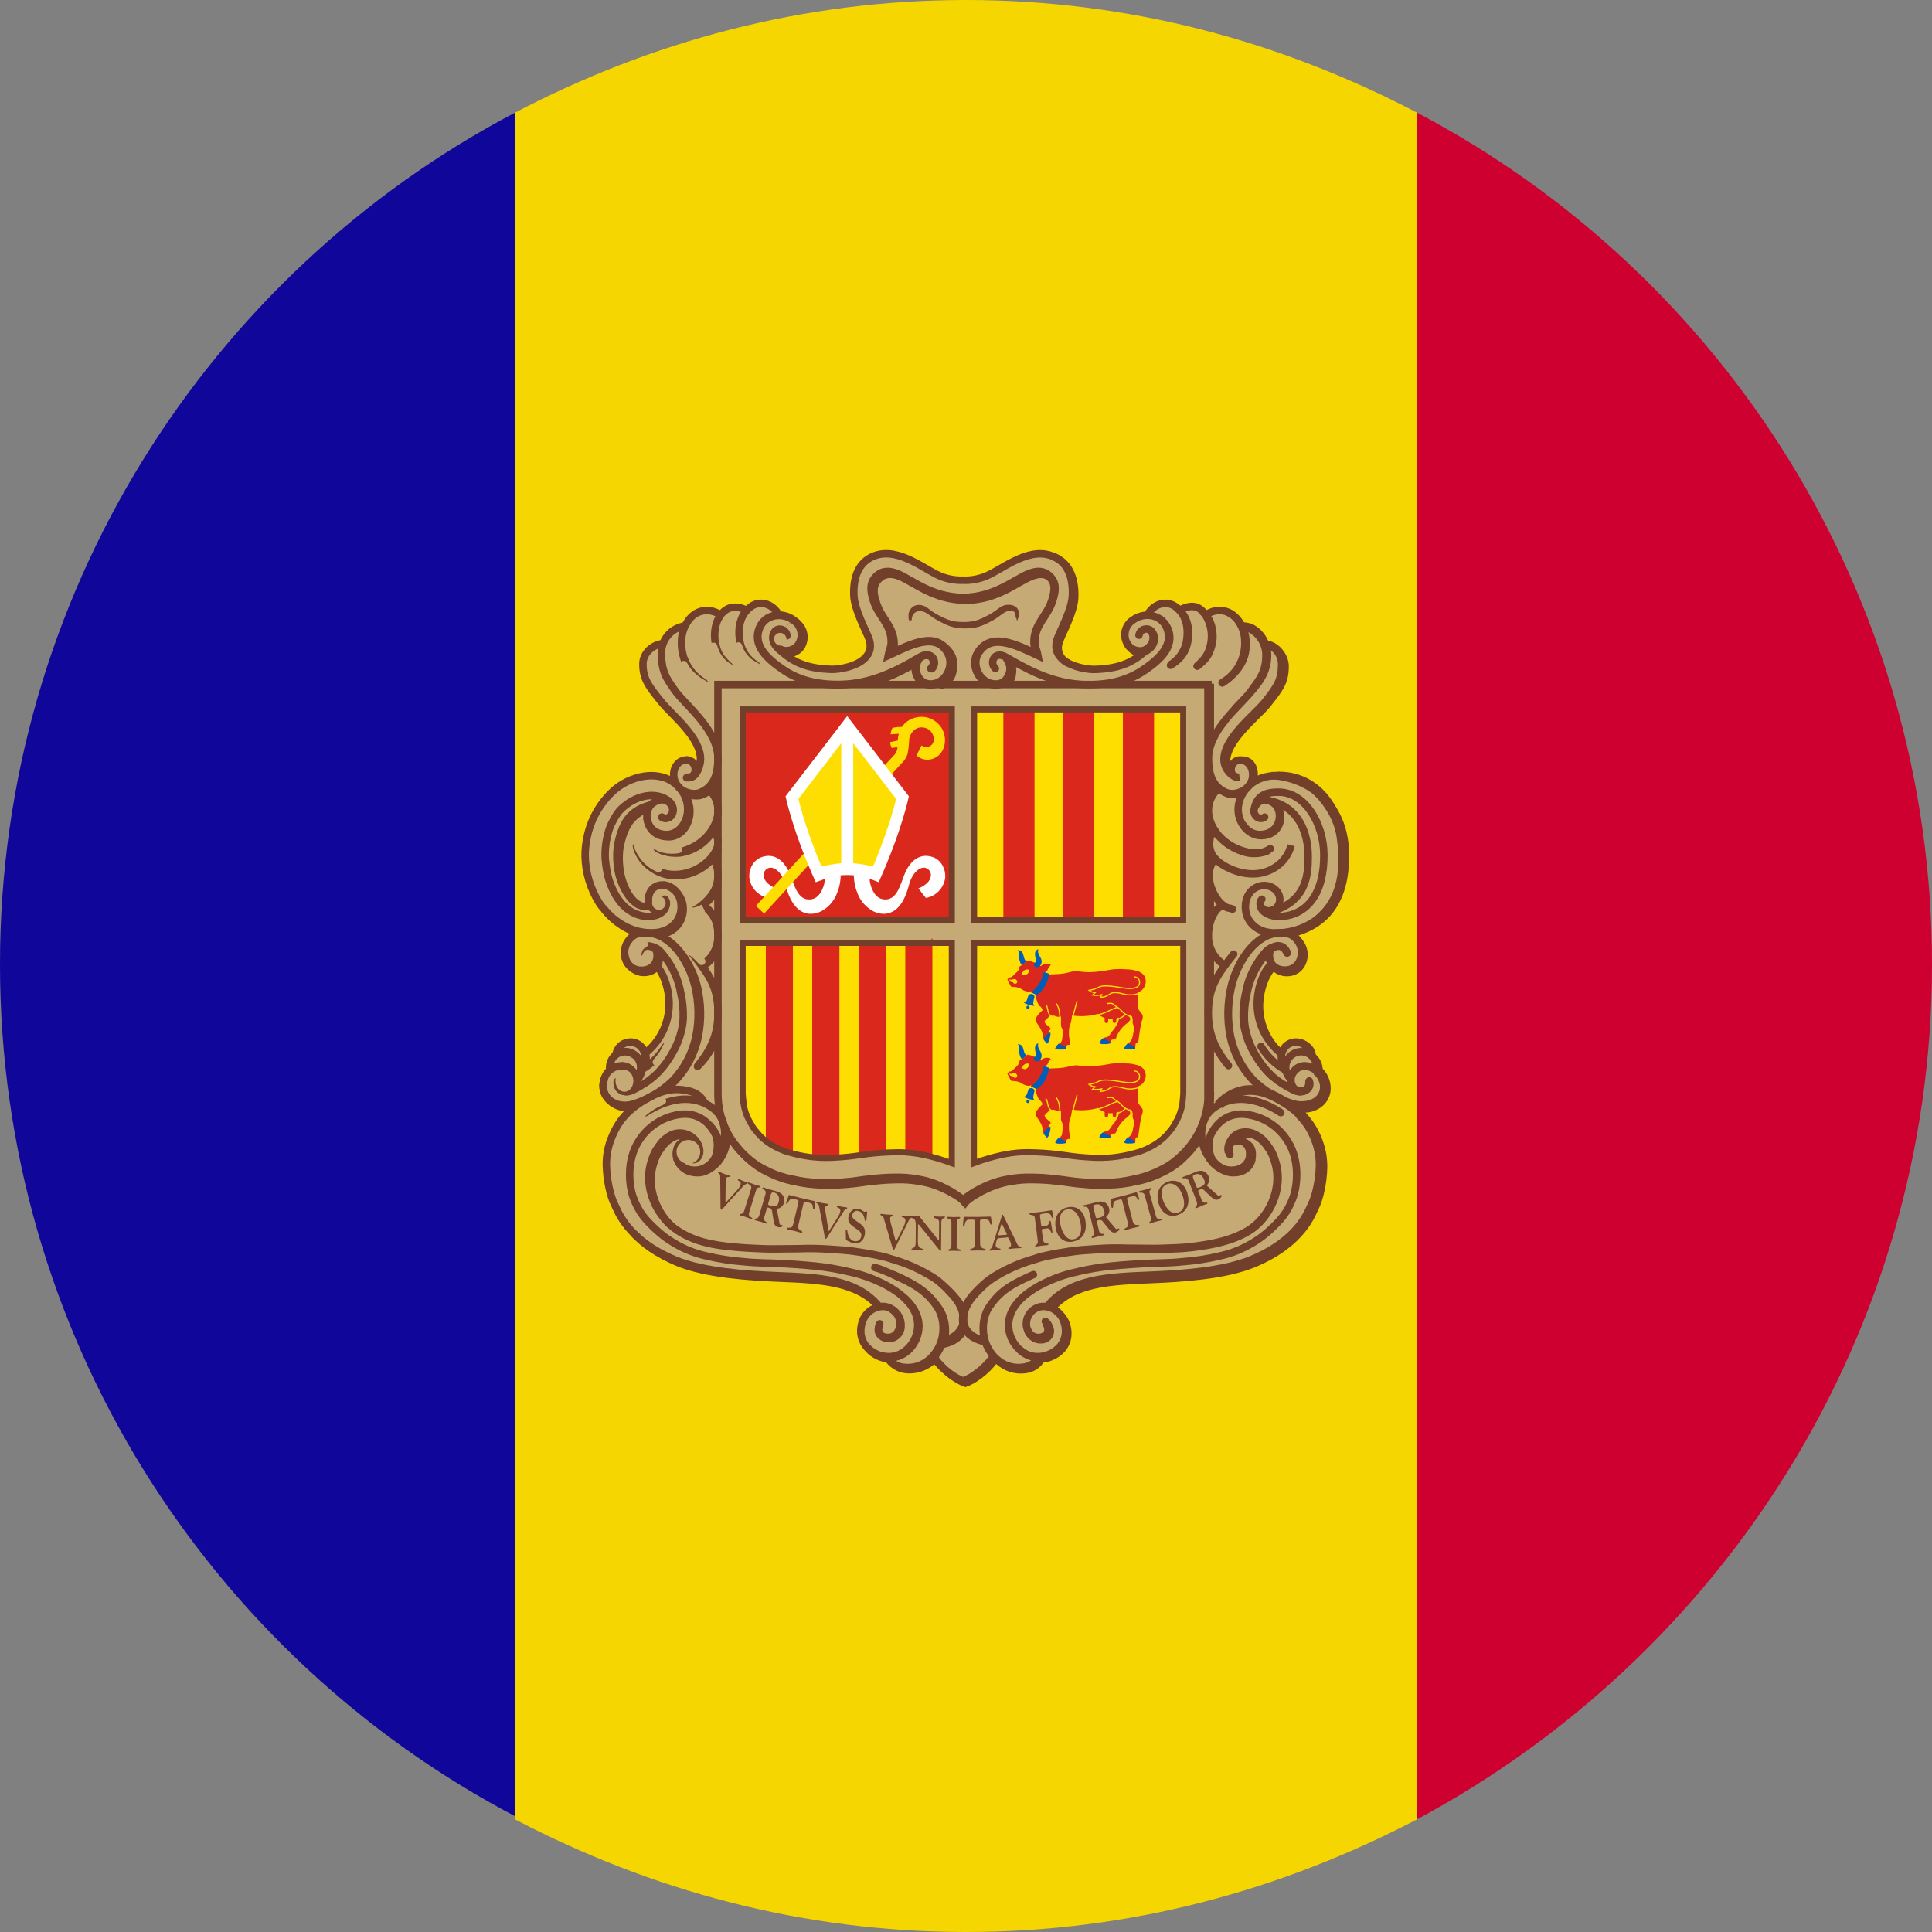 <?xml version="1.0" encoding="UTF-8"?>
<svg id="Ebene_1" xmlns="http://www.w3.org/2000/svg" version="1.1" viewBox="0 0 256 256">
  <rect x="0" y="0" width="256" height="256" fill="#808080" stroke="none"/>
  <!-- Generator: Adobe Illustrator 29.5.1, SVG Export Plug-In . SVG Version: 2.1.0 Build 141)  -->
  <defs>
    <style>
      .st0, .st1, .st2, .st3, .st4, .st5, .st6, .st7, .st8, .st9, .st10, .st11, .st12, .st13, .st14, .st15, .st16, .st17 {
        stroke: #713f2a;
      }

      .st0, .st1, .st2, .st3, .st18, .st5, .st6, .st7, .st8, .st9, .st10, .st11, .st12, .st13, .st14, .st15, .st16, .st19, .st20, .st17, .st21 {
        fill: none;
      }

      .st0, .st1, .st2, .st3, .st20, .st21 {
        stroke-linecap: round;
      }

      .st0, .st13 {
        stroke-width: 1.12px;
      }

      .st1, .st18, .st8, .st20, .st17 {
        stroke-width: .99px;
      }

      .st2, .st9 {
        stroke-width: 1.04px;
      }

      .st3, .st5 {
        stroke-width: 1.04px;
      }

      .st4 {
        stroke-width: .28px;
      }

      .st4, .st22 {
        fill: #713f2a;
      }

      .st23 {
        fill: #fedd00;
      }

      .st18, .st24, .st20 {
        stroke: #c6aa76;
      }

      .st25, .st24 {
        fill: #c6aa76;
      }

      .st26 {
        fill: #fedb00;
      }

      .st26, .st19, .st21 {
        stroke: #fedd00;
        stroke-width: .15px;
      }

      .st24, .st27 {
        stroke-width: .51px;
      }

      .st28 {
        fill: #005eb8;
      }

      .st5 {
        stroke-linejoin: round;
      }

      .st6 {
        stroke-width: 1.36px;
      }

      .st7 {
        stroke-width: 1px;
      }

      .st10 {
        stroke-width: .93px;
      }

      .st11 {
        stroke-width: 1.06px;
      }

      .st12 {
        stroke-width: 1.28px;
      }

      .st14 {
        stroke-width: 1.2px;
      }

      .st15 {
        stroke-width: .8px;
      }

      .st16 {
        stroke-width: .88px;
      }

      .st29 {
        fill: #fff;
      }

      .st30 {
        fill: #ce0030;
      }

      .st17 {
        stroke-linecap: square;
      }

      .st31 {
        fill: #f6d600;
      }

      .st32, .st27 {
        fill: #da291c;
      }

      .st33 {
        fill: #10069a;
      }

      .st27 {
        stroke: #da291c;
      }
    </style>
  </defs>
  <g id="SVGRepo_iconCarrier">
    <path class="st33" d="M0,127.79c0,48.99,27.73,91.58,68.27,112.88V14.91C27.73,36.21,0,78.8,0,127.79"/>
    <path class="st30" d="M256,127.79c0-48.99-27.73-91.58-68.27-112.88v226.18c40.53-21.72,68.27-64.32,68.27-113.3"/>
    <path class="st31" d="M128,0c-21.76,0-41.81,5.54-59.73,14.91v226.18c17.92,9.37,37.97,14.91,59.73,14.91s41.81-5.54,59.73-14.91V14.91C169.81,5.54,149.76,0,128,0Z"/>
  </g>
  <path class="st25" d="M117.53,73.29c4.06,0,5.73,3.52,9.79,3.52,2.51,0,3.97-.83,6.16-2.07,1.53-.87,2.5-1.34,4.25-1.34s2.89.55,3.81,2.1c.52.88.95,2.6.72,3.59-.32,1.52-.8,3-1.44,4.41-.35.83-.68,1.33-.68,2.24,0,2.18,2.93,2.93,4.93,2.96.43,0,4.09.07,6.34-2.24-1.22-.05-2.59-1.01-2.59-2.24,0-1.4.97-2.34,2.29-2.75.25-.07.68.15.9.03.32-.17.17-.53.46-.76.66-.53,1.08-.86,1.92-.86.47-.03.94.11,1.31.4.23.17.32.38.6.38.6,0,.9-.39,1.5-.39.42-.02.84.08,1.22.29.36.19.35.8.75.8.2,0,1.27-.44,1.83-.44,1.16,0,1.78.43,2.53,1.32.2.24.33.73.54.73.73.06,1.43.37,1.97.87.22.2.41.44.57.69.14.22.35.77.59.86.31.07.61.18.9.33.89.56,1.44,1.53,1.48,2.59-.04.38-.13.76-.25,1.13-.99,3.5-3.35,4.62-5.74,7.63-1.01,1.28-1.81,2.31-1.81,3.95,0,.4.48,1.13.7,1.46-.13-.77.22-1.72,1.03-1.77,1.09-.03,2.02.8,2.11,1.9,0,.33-.05.66-.18.97.63-.41,1.35-.66,2.1-.75.33-.04.67-.06,1-.04,1.77.04,3.72,1.05,4.91,2.07,3.62,3.11,4.06,7.66,3.86,8.93-.44,2.81-.16,7.89-7.27,9.92,1.31.56,2.21,1.56,2.21,2.79.03,1.34-1.01,2.45-2.34,2.48-.68.04-1.34-.22-1.81-.72-1.48,1.49-1.76,3.02-1.76,5.13-.01,1.1.25,2.18.76,3.15.55,1.21.95,1.92,1.95,2.79.53-.81,1.09-1.4,2.05-1.4s1.72.3,2.1,1.16c.11.26.01.47.14.72.17.33.45.4.62.72.27.5,0,.93.24,1.44.15.34.48.39.62.72.21.45.31.95.29,1.44,0,1.6-1.44,2.75-3.03,2.75-.48,0-.74-.19-1.22-.14.91.92,1.6,1.31,2.29,2.41,1,1.58,1.25,2.71,1.48,4.58.04.3.05.61.05.92,0,2.4-.37,3.83-1.43,5.97-1.01,2.05-1.88,3.19-3.72,4.53-2.87,2.09-4.96,2.69-8.44,3.37-1.9.4-3.83.66-5.77.77l-7.44.39c-3.79.26-6.42.8-9.1,3.52,1.27.94,2.15,1.86,2.15,3.44s-1,2.79-2.53,3.3c-.36.12-.62.01-.95.19-.4.21-.38.67-.76.92-.59.39-1.3.58-2,.53-1.42,0-2.38-.34-3.38-1.35-1.16.98-1.56,1.85-2.86,2.6-.43.24-.65.58-1.14.58-.78,0-1.14-.5-1.76-.96-.87-.62-1.65-1.34-2.34-2.17-1.19.72-1.91,1.3-3.29,1.3-.74.04-1.48-.16-2.1-.58-.38-.23-.43-.58-.81-.82-.39-.25-.72-.16-1.14-.34-1.59-.69-2.62-1.88-2.62-3.64,0-1.54.96-2.51,2.34-3.16-2.64-2.67-5.24-3.13-8.96-3.37l-7.39-.39c-1.95-.15-3.89-.4-5.82-.77-1.71-.28-2.72-.37-4.29-1.11-5.39-2.54-8.83-6.03-9.53-11.99-.05-.44-.06-.88-.05-1.32,0-3.11,1.21-5,3.38-7.2-.56-.13-.94.05-1.48-.14-1.36-.5-2.34-1.45-2.34-2.91-.04-.48.06-.95.29-1.37.18-.33.54-.4.62-.77.11-.49-.04-.84.19-1.3.15-.31.43-.37.57-.67.47-.99,1.06-1.78,2.14-1.78.93,0,1.53.49,2,1.3.91-.42,1.16-1.11,1.67-1.98.85-1.44,1.24-2.44,1.24-4.12.02-1.01-.14-2.01-.48-2.96-.26-.8-.37-1.34-.95-1.93-.47.5-1.13.76-1.81.72-1.51-.04-2.71-1.31-2.67-2.84-.04-1.07.59-2.05,1.57-2.46-.82-.71-1.53-.77-2.43-1.35-1.38-.88-1.86-1.81-2.76-3.18-.59-.9-.75-1.52-1.05-2.55-.37-1.05-.56-2.16-.57-3.28,0-.29.01-.58.05-.87.34-2.61.8-4.25,2.43-6.31.97-1.22,1.62-1.97,3.05-2.6,1.22-.53,1.94-.92,3.27-.92.34,0,.68,0,1.03.05.53.03,1.05.18,1.53.43.2.11.57.46.57.22,0-.28-.14-.42-.14-.7,0-1.11.79-2.12,1.88-2.12.79,0,1.11.7,1.5,1.4.25-.35.38-.77.38-1.2,0-1.83-.97-2.76-2.1-4.19-2.45-3.1-5.53-4.55-5.53-8.53,0-1.19.57-1.99,1.57-2.6.29-.17.68,0,.97-.19.24-.16.22-.48.37-.73.22-.33.49-.62.8-.86.56-.49,1.05-.35,1.67-.78.31-.22.38-.5.62-.79.69-.84,1.31-1.25,2.4-1.25.46-.03.93.04,1.36.21.17.07.5.33.54.28.21-.25.47-.46.76-.62.35-.21.75-.32,1.16-.31.58,0,.97.33,1.55.33.21,0,.26-.22.44-.33.52-.36.82-.56,1.45-.56.53.01,1.04.2,1.46.53.48.31.55.72,1.05,1.01.27.16.51.09.81.19,1.36.46,2.38,1.37,2.38,2.82.05.71-.23,1.4-.76,1.85-.46.41-.89.34-1.48.53,1.89,1.53,3.54,1.91,5.96,1.91,2.22,0,4.93-.92,4.93-3.16,0-1.04-.57-1.6-.98-2.56-.73-1.7-1.12-2.71-1.12-4.56,0-1.47.16-2.36,1-3.55.87-1.23,1.93-1.51,3.43-1.51h0s0,0,0,0Z"/>
  <g>
    <path class="st5" d="M102.77,85.21c.18.63.67,1.12,1.29,1.3.76.17,1.55-.12,2.02-.74.43-.63.54-1.43.28-2.15-.18-.48-.49-.89-.91-1.18l-2.68,2.75v.03s0,0,0,0Z"/>
    <path class="st2" d="M170.55,126.26c-.63-1.54-2.25-.85-2.35,0-.23,1.95,1.46,2.54,2.67,2.23.56-.15,1.04-.52,1.31-1.03.33-.61.4-1.32.21-1.98-.19-.62-.59-1.16-1.12-1.52-.46-.3-.97-.33-1.76-.33-2.94,0-5.51,3.51-6.37,7.15-.48,2.11-.53,4.29-.13,6.41.44,2.26,1.51,4.34,3.09,5.99.9.87,1.92,1.61,3.03,2.19.7.37,1.43.68,2.19.91.68.19,1.39.21,2.08.05,1.74-.38,2.55-2.02,1.67-3.69-.72-1.37-2.83-2.12-3.83-.37-.14.25-.21.53-.21.82-.02.47.18.93.53,1.24.76.49,1.97.35,1.91-1"/>
    <path class="st12" d="M161.48,146.41c.91-1.03,2.14-1.72,3.49-1.94,1.57-.19,2.93.27,4.33,1.02,2.72,1.48,4.23,3.07,5.24,6.01.32.99.47,2.03.44,3.07-.05,1.91-.53,4-1.04,5.01-.45.88-1.63,4.77-8.07,7.45-3.76,1.57-9.54,1.93-13.53,2.09-5.48.22-10.54.42-13.48,4.08"/>
    <g>
      <path class="st13" d="M162.84,152.68c-.16-.58-.01-1.14.45-1.78.61-.85,1.91-1.14,3.09-.48.52.27.98.65,1.34,1.11l.6.85c.24.42.43.86.57,1.32,1.3,3.72-.76,7.76-3.46,9.38-2.09,1.26-4.59,1.82-7.58,2.17-1.34.16-2.11.15-3.46.21-1.09.05-2.03.03-2.91.02l-2.12-.02c-1.27-.05-2.54-.03-3.8.05-1.53.11-2.69.15-3.99.37-.85.14-1.84.28-2.88.52-.31.07-.63.13-.95.23l-.63.2c-1.81.51-3.54,1.25-5.14,2.22-.46.27-.9.58-1.31.92-.22.21-.5.43-.72.65-1.01,1-2.04,2.09-2.28,3.56-.04.28-.05.57-.04.85,0,.95.77,2.25,2.84,2.68M133.38,87.13c.43.79.67,1.27.42,2.09-.29.93-.94,1.48-1.86,1.48-2.1,0-3.33-2.51-2.39-4.11,1.68-2.83,4.9-1.24,7.89.16-.14-.73-.4-.96-.37-1.86.07-2.24,1.71-3.25,2.36-5.32.39-1.23.55-2.3-.35-3.17-.78-.76-1.68-.75-2.7-.35-2.03.8-4.47,3.11-8.76,3.18-4.29-.06-6.75-2.37-8.78-3.18-1.02-.4-1.92-.41-2.7.35-.89.87-.74,1.94-.35,3.17.66,2.07,2.3,3.08,2.36,5.32.03.9-.23,1.14-.37,1.86,2.99-1.4,6.34-3.14,7.89-.16.86,1.66-.29,4.11-2.39,4.11-.92,0-1.57-.6-1.86-1.48-.21-.72-.05-1.51.42-2.09"/>
      <path class="st0" d="M124.99,85.66c.81.63,1.38,1.4,1.29,2.65-.1,1.36-.43,1.69-1.48,2.41M126.07,88.7c.01.77-.47,1.45-1.19,1.69"/>
    </g>
  </g>
  <path class="st25" d="M105.07,82.15l.37.26.39.42.26.53.13.45.03.58-.03.4-.13.45-.26.32-.31.34-.45.24-.58.13-.5.08-.52-.24-.47-.34-.29-.42-.21-.53v-.21l2.57-2.46h0,0Z"/>
  <g>
    <path class="st3" d="M104.26,84.22c-.16-.88-1.18-1.06-1.57-.54-.61.8-.16,2.13,1.07,2.52.76.17,1.55-.12,2.02-.74.73-1.04.49-2.48-.54-3.22l-.09-.06c-1.43-1.1-3.75-.85-4.51,1.01-.98,2.39,1.15,4.19,3.12,5.54,2.48,1.7,5.3,2.01,7.42,1.99,4.82-.05,8.49-2.38,10.88-3.71.56-.31,1.13-.25,1.42.11.35.44.29,1.08-.13,1.46"/>
    <path class="st11" d="M89.96,150.26l-1.07.4-1.1.85-.47.66-.6,1.06-.26.79-.21.98-.1.74M96.15,150.36l-.08.95-.16.66-.47,1.14-.73.98-.79.64-.58.29-.81.19"/>
    <path class="st14" d="M127.72,175.77c-.2.88-1.01,1.89-2.79,2.25l-.35.07"/>
    <path class="st6" d="M172.23,147.61c1.17,1.14,2.04,2.56,2.52,4.13.32.99.47,2.03.44,3.07-.05,1.91-.53,4-1.04,5.01-.45.88-1.63,4.77-8.07,7.45-3.76,1.57-9.54,1.93-13.53,2.09-5.4.22-10.39.42-13.35,3.92"/>
    <path class="st10" d="M163.42,151.14c.4-.55,1.86-1.25,3.04-.59.5.25.94.63,1.25,1.11"/>
    <path class="st6" d="M170.86,146.32l.76.26c.67.22,1.39.23,2.08.05,1.49-.45,2.45-1.86,1.67-3.69-.21-.45-.52-.84-.92-1.14"/>
    <path class="st3" d="M85.86,106.91c-1,.63-1.75.77-2.53,1.69-.62,1.14-1.08,2.36-1.38,3.63M106.24,84.7c0,.92-.67,1.49-1.57,1.69"/>
    <path class="st7" d="M168.49,102.78c2.49-.05,9.73,1.92,9.78,10.52.05,8.49-5.19,9.88-7.29,10.45"/>
    <path class="st9" d="M169.14,102.78c4.3-.19,8.73,3.01,8.93,10.98.15,6.23-4.22,9.06-6.32,9.62"/>
    <path class="st16" d="M166.75,132.81l.07-.85.28-1.35.4-1.05.45-.87.58-.7M172.62,126.17l-.07.83-.24.57-.37.54-.42.32-.64.24-.56.04-.42-.07M162.37,100.53l.18-.9.39-.83.51-.83.88-1.14.69-.78,1.13-1.15.97-.99.62-.72.81-.99.72-1.1.43-.9.24-1.17.07-1.45-.13-.42M163.41,155.4l.85-.17.64-.34.35-.36.25-.41.17-.66v-.46M82.32,146.52l.63.05.81-.07.81-.29M87.21,126.76l-.1.74-.17.33-.25.32-.34.26-.38.17-.5.08-.34.03M90.34,120.37l-.18,1.15-.22.5-.46.64-.62.48-.63.32-1.22.3M95.07,102.59l-.24.69-.29.5-.39.56-.55.5-.66.32-.55.13-.34-.03M92.25,101.97v.53"/>
    <g>
      <path class="st1" d="M93.24,119.84c-.32.3-.7.53-1.1.69M171.44,144.4s.2.07.25.11c.75.45,2.22-.11,1.79-1.28"/>
      <path class="st8" d="M168.84,128.12c.53.7,1.53.88,2.32.67.56-.15,1.04-.52,1.31-1.03.33-.61.4-1.32.21-1.98-.09-.32-.24-.62-.45-.88-.2-.29-.44-.54-.72-.76-.06-.04-.11-.09-.17-.13M174.73,142.12c.13-.72-.11-1.45-.64-1.95-.14-.16-.29-.3-.46-.42M173.88,140c-.02-.99-.83-1.7-1.82-1.88M169.85,139.63c-.24-.18-.47-.37-.69-.58-1.44-1.54-2.25-3.57-2.27-5.68-.01-2.21.87-4.45,1.89-5.33M139.01,173.12l.94-.87.66-.5,1.23-.77,1.15-.56.81-.21,1.63-.37,1.89-.29M131.77,179.85c-.68,1.06-2.31,2.65-4.01,3.28-1.7-.64-3.33-2.23-4.01-3.28"/>
      <path class="st1" d="M124.92,177.65c-.21.82-.61,1.57-1.17,2.2"/>
      <path class="st8" d="M125.09,176.54l-.24,1.17M123.62,179.93l-.5.5-.89.5-1.02.32M118.24,86.57c.17-.43.26-.9.24-1.37-.07-2.24-1.71-3.25-2.36-5.32-.39-1.23-.55-2.3.35-3.17.78-.76,1.68-.75,2.7-.35,2.03.8,4.49,3.11,8.78,3.18-4.29-.06-6.75-2.37-8.78-3.18-1.02-.4-2-.52-2.78.24-.89.87-.65,2.05-.26,3.28.66,2.07,2.21,3.08,2.28,5.32,0,.47-.09.94-.28,1.37M127.92,79.39c4.22-.23,7.84-3.09,9.01-3.32,1.04-.21,1.62-.11,2.38.59-.76-.7-1.63-.68-2.62-.29-2.03.8-4.47,3.11-8.76,3.18M169.87,139.64c-2.05-1.55-3.26-3.98-3.28-6.57-.01-2.21.86-4.45,1.89-5.33M131.63,179.7c-.68,1.06-2.31,2.65-4.01,3.28-1.7-.64-3.33-2.23-4.01-3.28"/>
      <path class="st1" d="M120.84,87.69l1.22-.69c.56-.31,1.22-.24,1.51.11.36.45.33,1.1-.08,1.5"/>
      <path class="st8" d="M114.53,90.67c2.9-.61,5.26-1.92,7.04-2.93M138.58,175.16c.17.14.3.31.39.51.07.14.13.3.18.45.14.62-.25,1.23-.85,1.37-.06.01-.12.02-.19.03-.79.1-1.54-.34-1.85-1.08M114.39,90.52c2.9-.61,5.26-1.92,7.04-2.93M172.84,144.51c-.55.21-.85.19-1.54-.12-.28-.13-.6-.32-.98-.54-1.34-.77-2.94-1.98-4.43-4.82-.4-.75-.7-1.55-.9-2.38-.15-.58-.24-1.18-.26-1.78-.03-1.11.08-2.23.33-3.31.31-1.76,1.05-3.42,2.15-4.82.61-.84,1.13-1.35,2.25-1.38M93.75,104.44c.91.74,1.42,1.87,1.39,3.05,0,1.65-1.37,4.34-4.72,5.3-1.12.32-2.32.17-3.33-.4M94.29,110.02c.58.37.9,1.04.84,1.73,0,.57-.36,1.3-.98,2-1.19,1.32-2.86,2.08-4.63,2.13-1.13.03-2.24-.29-3.18-.93-1-.66-1.73-1.69-2.02-2.86"/>
      <path class="st8" d="M94.24,113.58c.68.63.89,1.43.89,2.43,0,1.46-.59,2.59-1.94,3.78-.32.28-.66.53-1.02.74M160.37,108.78v1.88M160.22,108.32v2.65M160.37,102.58v3.47M160.22,101.81v4.74M159.22,150.2c-.54,1.14-1.29,2.16-2.2,3.02-.88.91-1.92,1.64-3.07,2.17-1.09.55-2.26.94-3.46,1.17-1.19.28-2.4.43-3.62.45-1.11.05-2.23.02-3.34-.09-1.39-.1-2.16-.29-3.55-.42-.98-.12-1.96-.18-2.95-.19-1.01-.03-2.03.04-3.03.22-.94.14-1.85.4-2.73.77-1.42.58-3.01,1.59-3.36,2.04-.34-.45-1.94-1.46-3.36-2.04-.87-.37-1.79-.63-2.73-.77-1-.18-2.01-.25-3.03-.22-.99.01-1.97.08-2.95.19-1.39.12-2.16.32-3.55.42-1.11.1-2.23.13-3.34.09-1.22-.02-2.43-.17-3.62-.45-1.2-.22-2.37-.62-3.46-1.17-1.15-.53-2.18-1.27-3.07-2.17l-.32-.32M120.71,181.31l.94-.12M137.6,179.94l.95-.09.91-.37.64-.39.86-1.03.18-.39.14-.89.05-.41M166.04,103.58c.41-1.41-.09-2.89-1.44-2.85M95.08,125.52c-.3,1.04-.98,1.92-1.9,2.49M95.1,103.13c-.31.96-1.01,1.74-1.93,2.13-.97.44-2.1.03-2.7-.44"/>
      <path class="st1" d="M87.72,108.29c.81.43,1.63-.2,1.46-1.26-.15-.64-.68-1.11-1.33-1.17"/>
      <path class="st8" d="M91.06,153.16c.17.17.21.38.45.42.35.07.63.2.98-.28.44-.59.2-1.5-.25-2.08-.8-.83-2.05-1.04-3.07-.5-.52.27-.98.65-1.34,1.11l-.6.85c-.24.42-.43.86-.57,1.32-1.08,3.1.2,6.36,2.19,8.35"/>
      <path class="st1" d="M138.51,175.09c.13.13.24.27.34.42.06.14.11.3.14.45.14.62-.25,1.23-.85,1.37-.06.01-.12.02-.19.03-.77.1-1.5-.35-1.78-1.08"/>
      <path class="st8" d="M164.45,82.94c1.85.29,3.23,1.86,3.3,3.75,0,2.36-.79,3.24-2.01,4.92-1.31,1.81-5.61,5.11-5.61,8.88,0,2.28.63,3.74,2.25,4.48,1.05.48,2.27-.04,2.83-.55,1.36-1.25.82-3.43-.6-3.69-1.73-.32-2.06,2.43-.37,2.25M173.63,139.75c-.15-1.07-1.13-1.8-2.19-1.65-.97.14-1.67,1-1.65,1.98,0,.52.19,1.02.54,1.39M161.51,104.44c-.91.74-1.42,1.87-1.39,3.05,0,1.65,1.37,4.34,4.72,5.3,1.29.37,2.51.33,3.28-.14M85.92,107.13c-1.02.32-1.92.96-2.55,1.84-.63.9-.99,2.14-1.22,3.23-.17,1.18-.14,2.38.08,3.55.21,1.07.62,2.09,1.21,3,.16.24.34.46.55.66.19.17.39.33.6.47M118.32,168.89c2.55,1.14,4.43,2,6.02,4.54.43.8.64,1.69.63,2.6.01,1.54-.63,3.02-1.76,4.05-.96.87-2.24,1.26-3.51,1.09-1.01-.1-1.97-.85-2.12-1.38M93.09,119.88c1.44,1.14,2.04,2.24,2.04,4,.07,1.61-.74,3.13-2.1,3.97"/>
      <path class="st1" d="M91.78,126.42c2.15,2.7,3.29,4.31,3.36,7.52.06,3.02-.89,5.09-2.67,7.26"/>
      <path class="st8" d="M133,90.7c.41-.29.7-.71.84-1.19.25-.79.26-1.47-.16-2.08.52.68.56,1.26.42,2.09-.09.53-.43.81-.84,1.19M160.37,136.59v8.6h.02c0,.44-.03.88-.07,1.32l-.14.92"/>
      <path class="st8" d="M160.22,135.76v9.28h.02c0,.44-.03.88-.07,1.32l-.25,1.41M160.22,124.9v7.74M160.37,125.51v6.29M160.37,117.51v4.72M160.22,116.95v5.81M160.37,112.69v1.83M160.22,112.32v2.65M159.25,149.68l-.18.37c-.54,1.14-1.29,2.16-2.2,3.02-.88.91-1.92,1.64-3.07,2.17-1.09.55-2.26.94-3.46,1.17-1.19.28-2.4.43-3.62.45-1.11.05-2.23.02-3.34-.09-1.39-.1-2.16-.29-3.55-.42-.98-.12-1.96-.18-2.95-.19-1.01-.03-2.03.04-3.03.22-.94.14-1.85.4-2.73.77-1.42.58-3.01,1.59-3.36,2.04-.34-.45-1.94-1.46-3.36-2.04-.87-.37-1.79-.63-2.73-.77-1-.18-2.01-.25-3.03-.22-.99.01-1.97.08-2.95.19-1.39.12-2.16.32-3.55.42-1.11.1-2.23.13-3.34.09-1.22-.02-2.43-.17-3.62-.45-1.2-.22-2.37-.62-3.46-1.17-1.15-.53-2.18-1.27-3.07-2.17-.47-.46-.91-.95-1.3-1.48M96.3,149.89c.18,1.47-.25,2.96-1.19,4.1-.45.48-1.42,1.39-2.62,1.4-1.99.03-2.59-1.36-2.71-1.7M93.94,149.01c.39.4.72.85.98,1.35.5.95.34,2.55-.05,3.28-.05.09-.1.17-.16.26M84.04,163.5c1.18,1.26,2.98,2.62,5.73,3.77,3.76,1.57,9.54,1.93,13.53,2.09,5.3.21,10.18.43,13.15,3.75M125.6,170.93c.88.87,1.77,1.8,2.15,3M123.87,180.02c-1,1.07-2.43,1.6-3.88,1.44-.91-.12-1.73-.61-2.25-1.37M114.92,178.54c.05.07.1.13.15.2.7.77,1.66,1.24,2.69,1.31M131.92,180c-.68,1.06-2.31,2.65-4.01,3.28-1.7-.64-3.33-2.23-4.01-3.28l-.16-.25M131.95,180c.12.13.25.26.39.38.96.87,2.24,1.26,3.51,1.09.89-.1,1.68-.61,2.14-1.38.1-.11.18-.24.23-.39"/>
      <path class="st8" d="M137.89,179.78l-.39.64-.6.5-.9.38-.82.03"/>
      <path class="st8" d="M140.01,173.73c.52.41.94.94,1.21,1.55.16.4.25.83.27,1.26.04.81-.23,1.6-.75,2.21-.73.81-1.76,1.29-2.84,1.32h-.25M137.75,179.9c-1.03.03-2.02-.39-2.73-1.15M168.57,142.62c-1.03-.99-1.89-2.15-2.53-3.43-.4-.75-.7-1.55-.9-2.38-.15-.58-.24-1.18-.26-1.78-.03-1.11.08-2.23.33-3.31.32-1.76,1.06-3.41,2.15-4.82.31-.45.68-.85,1.1-1.19M167.72,85.34c1.34.11,2.58,1.56,2.56,2.99-.02,2.07-.71,2.93-2.32,4.96-1.39,1.75-5.56,4.82-5.45,7.76.06.55.27,1.07.61,1.5M161.44,104.38c.31.31.68.56,1.08.73.73.29,1.56.23,2.24-.15M153.61,81.95c.51.34.91.82,1.15,1.38.98,2.39-1.15,4.19-3.12,5.54-1.32.89-2.81,1.48-4.37,1.75M151.36,86.56c-.64,0-1.25-.3-1.66-.8-.16-.15-.28-.33-.37-.53M141.5,87.85c-.26-.13-.5-.3-.7-.51-.58-.63-.75-1.54-.42-2.34.33-1.01,1.94-3.84,2.02-5.8.12-3-1.02-4.76-2.8-5.45"/>
      <path class="st1" d="M142.25,78.53l-.07,1.13-.3,1.15-.58,1.57-.44,1.01-.46,1.01-.23.7-.09.52.07.49M160.17,153.34c.08.17.19.32.31.45.34.57,1.67,1.59,2.87,1.6,1.99.03,2.47-1.38,2.52-1.7.25-1.54-.27-1.96-1.05-2.39-.31-.15-.67-.2-1.01-.15"/>
      <path class="st8" d="M84.1,146.62c-.63.18-1.31.19-1.94.01-1.49-.45-2.7-1.9-2.08-3.69M87.13,126c.13.16.21.36.22.57.23,1.95-1.46,2.52-2.67,2.2-.65-.21-1.21-.64-1.59-1.21-.21-.37-.32-.8-.32-1.23M94.39,113.73c.28.26.51.58.65.94M94.44,110.13c.26.18.47.42.62.7"/>
      <path class="st1" d="M95.12,112.63c-.2.47-.48.89-.82,1.27-1.19,1.32-2.86,2.08-4.63,2.13-1.13.03-2.24-.29-3.18-.93-1.06-.68-1.83-1.74-2.15-2.97"/>
      <path class="st8" d="M93.84,104.52c.57.48,1,1.1,1.25,1.8"/>
      <path class="st1" d="M95.1,108.76c-.68,2.1-2.41,3.69-4.54,4.17-1.28.33-2.93-.08-3.5-.57"/>
      <path class="st8" d="M85.73,108.39c.14,1.4,1.07,2.46,2.83,2.49,2.48.05,3.99-3.6,1.78-6.17"/>
      <path class="st1" d="M80.15,120.62c.37.45.78.87,1.22,1.24.91.79,1.98,1.39,3.13,1.76M87.28,123.88c2.22-.27,3.46-1.94,3.22-3.89-.19-1.49-1.54-2.63-2.46-2.7"/>
      <path class="st8" d="M90.9,100.7c.83,0,1.5.69,1.5,1.53v.06"/>
      <path class="st1" d="M90.67,87.37c.5,1.31,1.44,2.41,2.65,3.1M169.29,106.96c.91,1.25.31,3.73-2.15,3.77-.96,0-1.85-.51-2.34-1.34"/>
      <path class="st8" d="M160.37,90.59v8.41"/>
      <path class="st1" d="M87.69,108.27c.76.56,1.74-.38,1.36-1.38-.26-.67-1.2-1.4-2.51-.5-1.45,1-1.05,4.13,1.73,4.19,2.48.05,3.99-3.6,1.78-6.17-2.12-2.47-5.98-1.89-8.49.13-1.87,1.6-3.18,3.77-3.72,6.19-.21.89-.31,1.79-.31,2.7.05,2.21.7,4.36,1.88,6.23.2.31.43.6.69.87.31.36.65.71,1,1.03,1.42,1.2,3.26,2.14,5.51,2.04,2.46-.11,3.88-1.85,3.62-3.92-.25-2-2.26-3-3.57-2.07-.89.64-1.21,2.6.37,3.07.89.27,1.68-.87,1.05-1.54M156.32,80.85c1.42-.78,2.52-.64,3.33.5.75,1.13,1.04,2.5.81,3.84-.29,1.43-.7,2.02-1.82,3.06M159.75,81.49c1.63-1.09,3.39-.62,4.35.82.71,1.06.89,1.95.84,3.26-.11,2.05-1.24,3.9-3.01,4.9"/>
      <path class="st8" d="M167.41,85.28c1.38.16,2.43,1.35,2.41,2.76,0,2.04-.56,2.92-2.18,4.95-1.39,1.75-5.56,4.82-5.45,7.76.04,1.11.97,2.16,1.77,2.22"/>
      <path class="st1" d="M167.57,108.27c-.76.56-1.73-.34-1.31-1.3.29-.66,1.15-1.48,2.46-.58,1.45,1,1.05,4.13-1.73,4.19-2.48.05-4.15-3.51-1.78-6.17,2.16-2.42,6.18-1.95,8.69.07,1.07.86,3.23,3.23,3.69,6.33.56,3.76.49,8.37-3.35,11.22-1.64,1.13-3.59,1.68-5.57,1.58-2.46-.11-3.88-1.85-3.62-3.92.25-2,2.16-2.85,3.57-2.07,1.46.82,1.2,2.88-.37,3.07-.92.11-1.68-.87-1.05-1.54"/>
      <path class="st8" d="M166.25,106.98c.41-1.86,1.98-2.03,3.26-2.01,3.47.05,5.87,4.21,5.91,8.24.05,5.09-2.14,8.08-5.81,8.24-.95.04-2.59-.42-2.62-1.59"/>
      <path class="st17" d="M168.39,106.15c3.66.82,4.95,4.16,4.95,7.34,0,2.6-.25,6.14-5.25,7.39"/>
      <path class="st8" d="M174.43,141.82c.21-1.13-.53-2.22-1.64-2.43s-2.19.53-2.4,1.66c-.14.76.15,1.53.74,2.01"/>
      <g>
        <path class="st1" d="M167.09,138.66c.8,1.32,1.93,2.41,3.28,3.15M169.71,147.43c-1.73-1.14-5-2.64-7.97-1.17-1.1.55-1.84,1.23-2.25,2.33-.59,1.75-.23,3.68.94,5.09.45.48,1.42,1.39,2.62,1.4,1.99.03,2.47-1.38,2.52-1.7.24-1.46-.6-2.04-1.05-2.2-.34-.12-1.45-.09-1.69.7-.1.36-.06.74.12,1.07"/>
        <path class="st1" d="M138.65,175.41c.55,1.14-.08,1.71-.84,1.8-1.13.13-1.73-.77-1.81-1.59-.1-1.29.86-2.41,2.13-2.51h.17c1.16.03,2.19.77,2.62,1.86.16.4.25.83.27,1.26.04.81-.23,1.6-.75,2.21-.73.81-1.76,1.29-2.84,1.32-2.23.09-3.96-2.01-3.96-4.16,0-4.11,6.03-6.35,8.42-6.92,2.94-.71,4.72-.97,9.44-1.24,1.89-.11,3.27-.05,5.35-.27,1.6-.12,3.18-.37,4.75-.74,2.46-.53,4.74-1.7,6.61-3.39,1.53-1.41,2.41-2.41,3.12-4.34.61-1.67.89-4.97-.66-7.42-1.19-1.97-3.19-3.29-5.45-3.6-1.97-.29-3.69.57-4.72,2.54-.5.95-.34,2.55.05,3.28.53.92,1.47,1.52,2.52,1.59,1.99.03,2.47-1.38,2.52-1.7.24-1.46-.6-2.04-1.05-2.2-.34-.12-1.45-.09-1.69.7-.1.36-.06.74.12,1.07M136.93,168.89c-2.55,1.14-4.43,2-6.02,4.54-.43.8-.64,1.69-.63,2.6-.01,1.54.63,3.02,1.76,4.05.96.87,2.24,1.26,3.51,1.09,1.01-.1,1.97-.85,2.12-1.38"/>
      </g>
      <path class="st8" d="M162.16,119.88c-1.2.4-2.04,2.24-2.04,4-.07,1.61.74,3.13,2.1,3.97"/>
      <path class="st1" d="M163.47,126.42c-2.15,2.7-3.29,4.31-3.36,7.52-.06,3.02.89,5.09,2.67,7.26"/>
      <path class="st8" d="M152.02,81.5l.18-.28c.89-1.32,2.47-1.67,3.62-.79,1.39,1.06,1.74,2.86,1.36,4.77-.29,1.22-1.06,2.27-2.13,2.9"/>
      <path class="st1" d="M98.93,80.85c-1.36-.64-2.49-.51-3.33.5-.97,1.17-1.01,2.88-.81,3.84.29,1.43.7,2.02,1.82,3.06"/>
      <path class="st8" d="M95.5,81.49c-1.63-1.09-3.39-.62-4.35.82-.71,1.06-.89,1.95-.84,3.26.11,2.05,1.24,3.9,3.01,4.9"/>
      <path class="st8" d="M90.81,82.94c-1.79.21-3.15,1.73-3.17,3.56,0,2.36.57,3.31,1.88,5.11,1.31,1.81,5.61,5.11,5.61,8.88,0,2.28-.63,3.74-2.25,4.48-1.05.48-2.27-.04-2.83-.55-1.36-1.25-.82-3.43.6-3.69,1.73-.32,2.06,2.43.37,2.25M87.84,85.28c-1.34.11-2.65,1.27-2.65,2.69,0,2.04.8,2.99,2.42,5.01,1.39,1.75,5.31,4.76,5.21,7.7-.04,1.11-.78,2.47-1.51,2.31"/>
      <path class="st1" d="M84.7,126.26c.63-1.54,2.25-.85,2.35,0,.23,1.95-1.46,2.54-2.67,2.23-.56-.15-1.04-.52-1.31-1.03-.33-.61-.4-1.32-.21-1.98.09-.32.24-.62.45-.88.18-.25.41-.47.67-.64.46-.3.97-.33,1.76-.33,2.94,0,5.51,3.51,6.37,7.15.48,2.11.53,4.29.13,6.41-.44,2.26-1.51,4.34-3.09,5.99-.9.87-1.92,1.61-3.03,2.19-.7.37-1.43.68-2.19.91-.67.22-1.39.23-2.08.05-1.49-.45-2.45-1.86-1.67-3.69.6-1.42,2.83-2.12,3.83-.37.14.25.21.53.21.82.02.47-.18.93-.53,1.24-.76.49-1.97.35-1.91-1"/>
      <path class="st8" d="M82.42,144.51c.55.21.85.19,1.54-.12.28-.13.6-.32.98-.54,1.34-.77,2.94-1.98,4.43-4.82.4-.75.7-1.55.9-2.38.15-.58.24-1.18.26-1.78.03-1.11-.08-2.23-.33-3.31-.31-1.76-1.05-3.42-2.15-4.82-.61-.84-1.13-1.35-2.25-1.38M80.82,141.82c-.21-1.13.53-2.22,1.64-2.43s2.19.53,2.4,1.66c.14.76-.15,1.53-.74,2.01M81.62,139.75c.15-1.07,1.13-1.8,2.19-1.65.97.14,1.67,1,1.65,1.98,0,.52-.19,1.02-.54,1.39"/>
      <path class="st8" d="M85.38,139.64c2.05-1.55,3.26-3.98,3.28-6.57.01-2.21-.86-4.45-1.89-5.33"/>
      <path class="st1" d="M88.17,138.66c-.8,1.32-1.93,2.41-3.28,3.15"/>
      <path class="st8" d="M93.4,146.26c-.49-1.16-1.46-1.7-3.04-1.87-1.57-.17-2.93.27-4.33,1.02-2.72,1.48-4.23,3.07-5.24,6.01-.32.99-.47,2.03-.44,3.07.05,1.91.53,4,1.04,5.01.45.88,1.63,4.77,8.07,7.45,3.76,1.57,9.54,1.93,13.53,2.09,5.48.22,10.54.42,13.48,4.08"/>
      <path class="st1" d="M85.54,147.43c1.73-1.14,5-2.64,7.97-1.17,1.1.55,1.84,1.23,2.25,2.33.59,1.75.23,3.68-.94,5.09-.45.48-1.42,1.39-2.62,1.4-1.99.03-2.47-1.38-2.52-1.7-.24-1.46.6-2.04,1.05-2.2.34-.12,1.45-.09,1.69.7.1.36.06.74-.12,1.07"/>
      <path class="st8" d="M92.41,152.68c.18-.63.01-1.31-.45-1.78-.83-.81-2.07-1-3.09-.48-.52.27-.98.65-1.34,1.11l-.6.85c-.24.42-.43.86-.57,1.32-1.3,3.72.81,7.68,3.46,9.38,2.31,1.48,4.67,1.91,7.58,2.17,1.35.12,2.11.15,3.46.21,1.09.05,2.03.03,2.91.02l2.12-.02c1.27-.05,2.54-.03,3.8.05,1.53.11,2.69.15,3.99.37.85.14,1.84.28,2.88.52.31.07.63.13.95.23l.63.2c1.81.51,3.54,1.25,5.14,2.22.47.26.9.57,1.31.92.27.27.5.43.72.65,1.01,1,2.04,2.09,2.28,3.56.04.28.05.57.04.85,0,.95-.77,2.25-2.84,2.68"/>
      <path class="st8" d="M116.6,175.41c-.55,1.14.08,1.71.84,1.8,1.13.13,1.73-.77,1.81-1.59.1-1.29-.86-2.41-2.13-2.51h-.17c-1.16.03-2.19.77-2.62,1.86-.16.4-.25.83-.27,1.26-.04.81.23,1.6.75,2.21.73.81,1.76,1.29,2.84,1.32,2.23.09,3.96-2.01,3.96-4.16,0-4.11-6.03-6.35-8.42-6.92-2.94-.71-4.72-.97-9.44-1.24-1.89-.11-3.27-.05-5.35-.27-1.6-.12-3.18-.37-4.75-.74-2.46-.53-4.74-1.7-6.61-3.39-1.53-1.41-2.41-2.41-3.12-4.34-.61-1.67-.89-4.97.66-7.42,1.19-1.97,3.19-3.29,5.45-3.6,1.97-.29,3.69.57,4.72,2.54.5.95.34,2.55-.05,3.28-.53.92-1.47,1.52-2.52,1.59-1.99.03-2.47-1.38-2.52-1.7-.24-1.46.6-2.04,1.05-2.2.34-.12,1.45-.09,1.69.7.1.36.06.74-.12,1.07"/>
      <path class="st1" d="M103.23,81.5l-.18-.28c-.89-1.32-2.47-1.67-3.62-.79-1.39,1.06-1.74,2.86-1.36,4.77.29,1.22,1.06,2.27,2.13,2.9"/>
      <path class="st8" d="M152.49,85.52c-2.12,2.33-4.25,3.08-7.42,3.18-.99.03-2.88-.32-3.99-1.11-.71-.51-1.49-1.38-1-2.89.33-1.01,1.94-3.84,2.02-5.8.12-3-1.02-4.64-2.8-5.27-3.3-1.18-6.83,2.12-8.97,2.83-.86.31-1.78.46-2.7.42-.93.03-1.85-.11-2.72-.42-2.13-.72-5.67-4.01-8.97-2.84-1.78.64-2.92,2.28-2.8,5.27.08,1.96,1.68,4.79,2.02,5.8.5,1.51-.29,2.38-1,2.89-1.1.79-2.99,1.14-3.99,1.11-3.17-.1-5.3-.85-7.42-3.18"/>
      <path class="st1" d="M115.92,167.95c.42.17.1-.1,2.76,1.09,2.55,1.14,4.37,2.15,5.96,4.68.43.8.64,1.69.63,2.6,0,.44-.05.88-.15,1.31"/>
      <path class="st8" d="M116.09,179.46c.53.27,1.12.42,1.71.44,2.23.09,3.96-2.01,3.96-4.16,0-1.49-.8-2.74-1.92-3.75"/>
      <path class="st1" d="M116.57,175.41c-.54,1.21.23,1.87.99,1.96.91.1,1.73-.56,1.83-1.47,0,0,0,0,0,0v-.11c.08-.89-.35-1.74-1.1-2.21"/>
      <path class="st8" d="M164.79,82.96c1.69,0,3.17,1.9,3.17,3.86,0,2.25-1.18,3.63-2.05,4.67-.7.84-1.46,1.59-2.35,2.5"/>
      <path class="st1" d="M162.79,81.16c.6.29,1.1.74,1.47,1.3.71,1.06.89,1.95.84,3.26-.08,2.25-1.69,3.81-3.12,4.76M159.46,81.16c.12.11.23.22.34.35.97,1.17,1.05,2.89.81,3.84-.35,1.44-.82,2.05-1.97,2.91M155.97,80.57c1.39,1.06,1.8,2.89,1.34,4.78-.33,1.35-1.17,2.16-2.21,2.8M160.96,110.02c.17.49.44.66.79,1.03.9.91,2.02,1.55,3.24,1.88,1.12.33,2.34.16,3.33-.47M82.44,141.23c.65-.01,1.3.43,1.73,1.18.14.25.21.53.21.82.01.46-.19.89-.54,1.18-.76.49-2.1.28-2.05-1.07"/>
      <path class="st8" d="M86.5,123.7c2.6.49,5.1,3.66,5.92,7.11.48,2.11.53,4.29.13,6.41-.44,2.26-1.51,4.34-3.09,5.99-.35.36-.72.68-1.12.97l-.55.38M83.61,138.1c1.07,0,2,1.03,2,2.14,0,.52-.19,1.02-.54,1.39M82.88,139.35c1.18.07,2.12,1.03,2.17,2.23,0,.64-.29,1.24-.78,1.63"/>
      <path class="st1" d="M93.07,128.06c1.02,1.38,1.69,2.58,2.01,4.11M95.05,136.69c-.16.75-.42,1.47-.76,2.15-.49.92-1.12,1.76-1.87,2.47"/>
      <path class="st8" d="M93.24,119.99c.88.62,1.53,1.52,1.85,2.55"/>
      <path class="st1" d="M95.12,117.4c-.26.91-.85,1.59-1.78,2.45M88.52,110.7l1.14-.3.67-.51.43-.62.37-.97.15-.79"/>
      <path class="st8" d="M86.22,106.66c-.44.11-.88.26-1.29.45-.74.35-1.38.89-1.86,1.56-.63.9-.99,2.14-1.22,3.23-.17,1.18-.14,2.38.08,3.55.21,1.07.62,2.09,1.21,3,.16.25.34.49.55.71.68.69,1.31,1.11,2.36.9"/>
      <path class="st1" d="M92.58,101.61c-.18.68-.55,1.53-1.61,1.44"/>
      <path class="st8" d="M88.7,106.25c-1.02-1.01-3.18-1.27-5.33.1-.29.19-.56.4-.83.63-.29.25-.54.53-.76.85-.28.41-.52.84-.74,1.29-.22.45-.38.92-.5,1.41-.29,1.09-.4,2.21-.34,3.33.06.52.11.99.19,1.43.19,1.16.59,2.27,1.17,3.29.47.8,1.65,2.62,4.07,2.86.95.09,2.57-.34,2.62-1.59"/>
      <path class="st1" d="M150.92,84.17c.16-.88,1.21-1.05,1.6-.53.61.8.21,2.17-1.03,2.56-.76.17-1.55-.12-2.02-.74-.73-1.04-.49-2.48.53-3.22l.09-.06c1.43-1.1,3.75-.85,4.51,1.01.98,2.39-1.15,4.19-3.12,5.54-2.48,1.7-5.3,2.01-7.42,1.99-4.82-.05-8.49-2.38-10.88-3.71-.56-.31-1.13-.25-1.42.11-.35.44-.29,1.08.13,1.46M151.89,83.35c.33-.02.64.15.8.43.61.8.16,2.18-1.07,2.56M161.02,113.79c-1.84,2.02-.15,5.49,1.23,6.28.48.37.68.18,1.06.4"/>
      <path class="st8" d="M161.12,109.92c-.6.42-.82.9-.84,1.73-.06.79.21,1.56.74,2.14,1,1.05,2.96,1.97,4.86,2,1.13.03,2.24-.29,3.18-.93,1.01-.66,1.73-1.69,2.02-2.86M160.09,144.89c0,.44-.03.88-.07,1.32-.31,2.55-1.47,4.92-3.3,6.7-.88.91-1.92,1.64-3.07,2.17-1.09.55-2.26.94-3.46,1.17-1.19.28-2.4.43-3.62.45-1.11.05-2.23.02-3.34-.09-1.39-.1-2.16-.29-3.55-.42-.98-.12-1.96-.18-2.95-.19-1.01-.03-2.03.04-3.03.22-.94.14-1.85.4-2.73.77-1.42.58-3.01,1.59-3.36,2.04-.34-.45-1.94-1.46-3.36-2.04-.87-.37-1.79-.63-2.73-.77-1-.18-2.01-.25-3.03-.22-.99.01-1.97.08-2.95.19-1.39.12-2.16.32-3.55.42-1.11.1-2.23.13-3.34.09-1.22-.02-2.43-.17-3.62-.45-1.2-.22-2.37-.61-3.46-1.17-1.14-.53-2.18-1.27-3.07-2.17-1.83-1.78-3-4.15-3.3-6.7-.05-.44-.07-.88-.07-1.32v-54.19h64.93v54.19h.02,0Z"/>
    </g>
  </g>
  <g>
    <path class="st24" d="M89.89,152.63c0-.74.59-1.33,1.32-1.33.73,0,1.32.59,1.32,1.33h0c0,.74-.59,1.33-1.32,1.33-.73,0-1.31-.6-1.32-1.33h0ZM81.81,143.22c0-.66.42-1.19.93-1.19s.93.53.93,1.19-.42,1.19-.93,1.19-.93-.53-.93-1.19h0Z"/>
    <path class="st25" d="M86.4,119.59c.04-.5.47-.88.97-.84s.87.48.83.98c-.04.48-.43.84-.9.84-.52-.02-.92-.46-.9-.98h0ZM102.54,84.65c.03-.47.43-.82.89-.79.46.03.81.43.79.9-.03.41-.34.75-.75.79-.5,0-.91-.39-.93-.9h0Z"/>
  </g>
  <g>
    <path class="st20" d="M85.35,125.11c-.33.14-.59.41-.72.75-.07.2-.12.42-.13.63M86.98,140.73l.47-.57c.13-.16.25-.33.36-.5.12-.18.17-.3.27-.49l.35-.7M87.77,145.89l-.8.37-.58.34-.66.45-.64.52M92.98,127.39l-.43-.45-.47-.45c-.19-.16-.31-.23-.5-.38"/>
    <path class="st18" d="M93.19,120.31c-.21.11-.42.21-.64.29-.25.09-.52.15-.79.16"/>
    <path class="st20" d="M84.36,111.52c.06.27.13.53.22.79.12.32.29.63.49.91.19.31.41.59.67.84.22.22.47.42.73.59.25.16.52.3.78.42M86.73,111.96c.21.13.43.25.66.36.21.09.42.16.64.2.3.07.6.11.9.11.33.01.66-.01.98-.08M93.7,90.9l-1.08-.64c-.35-.24-.68-.51-.99-.81-.22-.21-.43-.44-.61-.69-.19-.26-.26-.43-.43-.7M94.54,85.64c.09.31.21.62.34.91.19.4.44.77.75,1.09.48.53.88.68,1.44,1.11M97.84,85.6c.09.28.21.56.34.82.12.23.27.45.44.65.21.26.44.5.71.7.31.22.65.42.99.6"/>
  </g>
  <g>
    <path class="st4" d="M134.87,81.27c-.03-.9-.91-1-1.24-1-.97,0-1.24.61-2.45,1.27-1.52.83-2.18,1.01-3.53,1.02-1.35-.01-2.02-.2-3.55-1.02-1.21-.66-1.42-1.25-2.39-1.25-.68.02-1.21.6-1.19,1.28v.03c0,.15,0,.31.03.46.02.07.1.05.13.11-.03-.32.07-.65.27-.9.21-.27.52-.43.86-.45.97,0,1.33.63,2.55,1.29,1.52.83,2.18,1.01,3.53,1.02,1.35-.01,2.03-.2,3.55-1.02,1.21-.66,1.56-1.34,2.54-1.34.33,0,.61.24.69.57.03.14.05.29.05.44,0,.04.06.04.07.08.08-.19.11-.39.1-.59h0Z"/>
    <path class="st22" d="M98.56,157.1c.27-.3.48-.19.53-.32.04-.1-.04-.11-.16-.15-.15-.06-.31-.09-.45-.14-.15-.06-.29-.14-.45-.2-.06-.02-.21-.1-.25.01-.08.21.54.19.33.75-.1.24-.25.46-.43.64l-1.4,1.54s-.08.11-.12.1-.03-.11-.03-.15l.02-2.18c-.01-.3.02-.61.1-.9.09-.25.38-.04.44-.2.04-.1,0-.11-.16-.17-.08-.03-.25-.07-.59-.19l-.53-.23c-.08-.03-.23-.14-.28,0-.02.04.04.1.05.12.18.1.28.3.25.5l.04,3.96c0,.29.03.37.09.39.06.02.1,0,.21-.14l2.77-3.03h0s0,0,0,0Z"/>
    <path class="st22" d="M100.19,157.71c.18-.58.52-.23.58-.43.02-.07,0-.09-.16-.15l-.7-.2-.6-.22s-.18-.08-.21.03c-.07.21.6.24.42.79l-.91,2.91c-.18.58-.52.29-.59.51,0,.03-.01.08.04.09l.61.17.81.29c.12.04.18.03.2-.04.06-.19-.63-.11-.4-.85l.9-2.89h0ZM102.14,158.29c.11-.37.28-.32.48-.26.55.16.72.71.54,1.3-.11.36-.24.69-1.06.44-.16-.05-.36-.11-.32-.26l.36-1.23h0ZM100.65,160.92c-.22.77-.61.44-.66.63-.04.12.08.14.14.16l.84.23c.23.07.37.14.46.16.12.04.18.01.2-.04.06-.22-.55-.13-.36-.78l.31-1.05c.06-.21.04-.27.33-.18.27.08.35.17.4.47l.17,1.1c.06.4.13.84.55.97.22.06.62.04.67-.15.02-.04,0-.09-.05-.11-.06-.02-.13,0-.18-.01-.08-.01-.15-.08-.17-.16l-.36-1.94c.02-.06.19-.07.39-.16.27-.13.47-.38.54-.67.08-.28.23-1.17-.96-1.53l-1.1-.3-.63-.21c-.07-.02-.13,0-.15.06-.06.22.59.17.39.85l-.79,2.68h0ZM105.09,162.23c-.17.74-.73.29-.78.53-.03.14.06.15.16.18l.78.16.77.21c.16.04.27.08.3-.06.04-.17-.71-.16-.53-.93l.66-2.79c.07-.3.13-.31.36-.26l.47.11c.64.13.3.77.52.83.14.03.14-.22.15-.3l.07-.58c0-.06.03-.15-.05-.17l-1.69-.38-1.68-.43c-.08-.02-.1.07-.12.13l-.28.79c-.03.08-.1.21.02.23.25.06.27-.79.9-.64l.46.11c.23.05.27.1.2.4l-.68,2.87h0ZM111.78,160.5c.22-.34.44-.27.47-.41.02-.11-.06-.1-.18-.12-.16-.03-.32-.03-.47-.06-.16-.03-.31-.08-.47-.11-.07-.01-.22-.06-.25.06-.04.22.56.09.46.68-.06.25-.16.49-.31.7l-1.11,1.76s-.06.12-.1.12-.05-.1-.05-.15l-.35-2.15c-.06-.3-.08-.6-.05-.9.05-.26.37-.11.4-.28.02-.11,0-.11-.19-.14-.09-.02-.25-.02-.61-.09l-.56-.13c-.08-.02-.25-.1-.27.05,0,.04.06.1.07.1.19.07.32.25.33.45l.72,3.9c.05.28.1.35.15.36.06.01.1-.02.19-.17l2.2-3.47h0ZM112.09,164.09c0,.16-.01.2.12.27.29.17.59.3.91.39.73.12,1.34-.35,1.47-1.17.13-.8-.19-1.13-.74-1.52-.69-.5-.98-.63-.91-1.05.02-.33.3-.59.63-.57.03,0,.06,0,.1.01.96.16.85,1.34.98,1.36.12.02.15-.05.16-.19l.08-.85c.01-.15.05-.24-.04-.25-.07-.01-.23.06-.3.05-.17-.03-.36-.31-.82-.39-.65-.11-1.19.34-1.31,1.06-.11.66.18.96.62,1.28.83.6,1.16.74,1.08,1.27-.04.42-.41.73-.82.68-.03,0-.05,0-.08-.01-.62-.1-.87-.73-.95-1.37,0-.09-.01-.14-.1-.16-.14-.02-.11.17-.11.26l.03.89h0ZM120.42,161.71c.18-.36.41-.31.42-.46,0-.11-.07-.1-.19-.1-.16-.01-.32,0-.48-.01-.16-.01-.32-.05-.48-.06-.07,0-.23-.04-.24.08-.02.22.57.03.52.63-.03.26-.11.51-.24.73l-.92,1.87s-.05.13-.08.13-.06-.09-.07-.14l-.57-2.1c-.1-.29-.14-.59-.15-.89.02-.27.35-.14.37-.32,0-.11-.02-.1-.2-.12-.09,0-.26,0-.62-.02l-.57-.07c-.08,0-.26-.07-.27.08,0,.04.07.09.08.1.2.05.35.21.38.41l1.12,3.8c.08.27.13.34.19.35.06,0,.09-.03.17-.19l1.83-3.69h0Z"/>
    <path class="st22" d="M121.32,164.79c0,.65-.55.53-.55.78,0,.11.11.08.18.08l.49-.02.67.03c.07,0,.22,0,.22-.08,0-.3-.73.13-.71-1.09l.02-2.16c0-.06.01-.1.05-.1.03,0,.06.03.1.08l2.69,3.33c.03.06.08.09.15.09.07,0,.07-.05.07-.19l.03-3.57c0-.67.49-.51.49-.7,0-.02,0-.08-.11-.08-.05,0-.25.02-.61.02l-.65-.03c-.07,0-.09.06-.09.11,0,.21.69.1.68.68l-.02,2.12c0,.16-.01.24-.05.23s-.1-.08-.17-.17l-2.25-2.82c-.1-.12-.03-.17-.21-.17-.3,0-.45.02-.59.02-.11,0-.21-.03-.32-.03-.05,0-.1.04-.1.09,0,0,0,0,0,.01,0,.3.64-.1.62,1.12l-.02,2.42h0ZM126.8,161.93c0-.6.43-.37.43-.59,0-.08-.03-.09-.2-.09-.32,0-.53.02-.73.02-.2,0-.42-.03-.64-.03-.05,0-.19-.02-.19.09,0,.22.61.05.6.63v3.05c0,.6-.41.44-.41.66,0,.03.01.08.06.08.15,0,.39-.02.63-.02l.86.03c.13,0,.18-.02.18-.09,0-.2-.63.08-.63-.7l.03-3.03ZM129.17,164.88c0,.76-.64.46-.63.71,0,.14.1.13.2.13l.79-.03.79.02c.16,0,.28.02.28-.14,0-.18-.72.01-.73-.77l-.02-2.87c0-.3.05-.34.29-.34h.48c.65-.03.48.67.7.67.15,0,.08-.25.07-.32l-.07-.58c0-.06,0-.15-.09-.15l-1.73.04c-.83,0-1.21-.01-1.73-.01-.08,0-.08.09-.09.15l-.08.84c-.01.08-.04.22.08.22.25,0,.08-.83.72-.84h.48c.23,0,.29.02.29.33l.03,2.95h0ZM132.47,163.68c-.1,0-.18.02-.19-.04,0-.08.01-.16.04-.24l.35-1.16c.02-.07.04-.08.06-.08.03,0,.01,0,.05.05l.55,1.11c.04.07.07.15.08.23,0,.06-.07.06-.18.07l-.77.06h0ZM133.44,163.95c.15-.01.18.05.4.53.07.13.12.27.13.42.03.39-.38.35-.36.53,0,.09.08.07.18.06l.62-.07.73-.03c.15-.01.2,0,.2-.11-.02-.21-.3.06-.52-.37l-1.83-3.76c-.09-.18-.1-.2-.15-.19-.07,0-.09.13-.12.23l-1.23,3.96c-.11.37-.4.35-.39.5,0,.08.1.06.17.06.16-.01.33-.05.49-.06l.53-.02c.12,0,.3.02.29-.11-.01-.17-.62-.02-.65-.48,0-.17.03-.34.08-.51.1-.43.21-.46.31-.47l1.11-.09h0ZM137.82,161.31c-.06-.43-.04-.44.64-.53,1.08-.14.74.65,1.01.62.13-.02.07-.22.06-.3l-.1-.62c0-.06-.06-.11-.13-.11l-1.28.2-1.5.17c-.06,0-.11.05-.11.11h0c.03.26.64-.03.71.54l.38,2.95c.1.77-.37.49-.33.78,0,.04.04.06.12.06l.72-.12.67-.06c.14-.02.26,0,.25-.14-.02-.17-.64.07-.73-.63l-.12-.93c-.05-.37-.08-.44.18-.47l.42-.06c.58-.08.51.61.69.59.13-.02.07-.24.06-.32l-.19-1.12c-.03-.17-.09-.15-.13-.14-.11.01-.05.6-.54.66l-.35.05c-.24.03-.25-.01-.28-.28l-.11-.88h0ZM139.89,162.76c.23,1.27,1.14,1.97,2.26,1.76,1.78-.33,1.83-1.93,1.67-2.8-.24-1.33-1.22-1.98-2.3-1.76-1.33.26-1.88,1.43-1.63,2.8h0ZM140.51,162.27c-.17-.91-.05-1.82.89-2.02.72-.15,1.53.45,1.78,1.83.19,1.04.03,1.93-.92,2.13-.99.21-1.58-1.04-1.75-1.95ZM144.9,160.06c-.09-.37.08-.41.29-.46.56-.13.97.25,1.12.85.09.36.14.72-.7.92-.17.04-.37.09-.41-.06l-.3-1.25h0ZM144.9,163.08c.19.78-.31.68-.26.88.03.12.14.08.2.06l.84-.23c.23-.06.39-.07.48-.09.13-.03.16-.08.15-.13-.05-.22-.54.16-.69-.5l-.25-1.07c-.05-.22-.09-.25.2-.32.22-.09.47,0,.58.21l.69.86c.26.32.52.66.96.56.22-.05.55-.28.51-.47,0-.05-.05-.08-.1-.07h0c-.05.01-.1.07-.16.08-.08.03-.16,0-.22-.05l-1.27-1.5c-.01-.06.13-.16.26-.34.17-.25.22-.56.14-.85-.07-.28-.38-1.13-1.59-.84l-1.11.29-.65.13c-.07.02-.11.06-.1.12.05.22.6-.15.76.54l.65,2.72h0ZM149.44,162.06c.19.73-.51.6-.45.84.03.14.13.1.22.08l.76-.22.77-.18c.16-.04.27-.05.24-.2-.04-.17-.7.19-.89-.57l-.71-2.78c-.08-.3-.03-.34.2-.4l.47-.12c.62-.19.62.54.84.48.14-.04.02-.26,0-.33l-.21-.55c-.02-.06-.04-.15-.13-.13l-1.67.46-1.68.41c-.08.02-.06.11-.05.17l.12.84c0,.08.01.23.13.2.25-.06-.12-.83.5-.99l.46-.12c.22-.06.29-.04.36.25l.73,2.86h0ZM152.34,158.15c-.16-.58.31-.48.25-.68-.02-.07-.05-.08-.21-.03l-.7.22-.62.15s-.19.03-.16.14c.06.21.63-.13.78.43l.81,2.94c.16.58-.28.53-.22.75,0,.03.03.07.08.06l.6-.2.84-.21c.13-.04.17-.07.15-.14-.05-.2-.59.26-.79-.5l-.8-2.92h0ZM153.55,159.57c.41,1.22,1.4,1.79,2.48,1.43,1.71-.58,1.55-2.17,1.27-3.01-.42-1.28-1.48-1.79-2.52-1.42-1.28.45-1.66,1.68-1.23,3h0ZM154.09,159.01c-.29-.87-.3-1.8.6-2.12.69-.25,1.58.23,2.02,1.56.33,1,.3,1.91-.62,2.24-.96.34-1.71-.8-2-1.68ZM158.11,156.12c-.14-.35.02-.42.22-.5.53-.21,1,.11,1.22.69.14.35.23.69-.57,1.01-.16.06-.35.14-.41,0l-.47-1.19h0ZM158.53,159.12c.29.75-.21.72-.14.91.05.12.15.06.21.03l.8-.35c.22-.09.37-.12.46-.16.12-.05.15-.1.13-.15-.08-.21-.51.24-.76-.4l-.4-1.02c-.08-.21-.13-.24.15-.35.2-.12.46-.07.6.12l.81.76c.3.28.61.58,1.03.42.21-.08.51-.35.44-.54-.01-.04-.06-.07-.1-.05h0c-.05.02-.09.08-.14.1-.07.04-.16.03-.23-.02l-1.47-1.31c-.02-.06.11-.17.21-.37.13-.27.14-.59.02-.86-.11-.27-.54-1.06-1.69-.61l-1.06.45-.63.22c-.06.03-.1.08-.08.13.08.21.57-.23.83.43l1.01,2.6h0Z"/>
  </g>
  <path class="st32" d="M98.41,94h27.71v27.95h-27.71v-27.95Z"/>
  <path class="st29" d="M111.4,116c-.02.61-.11,1.22-.29,1.8q-.31.93-.61,1.38c-.33.53-.77.98-1.28,1.32-.58.42-1.29.62-2.01.58-1.85-.17-2.71-2.19-3.13-3.84-.45-1.75-1.71-2.7-2.52-2.07-.47.37-.5.99-.1,1.59.36.44.84.77,1.38.95l-.99,1.27c-1.29-.21-2.3-1.22-2.54-2.52-.16-.85.25-2.43,1.65-2.9,1.79-.6,2.93.68,3.48,1.77.76,1.49,1.08,4.24,3.18,3.81,1.14-.23,1.68-1.91,1.68-2.68l.83-.9,1.23.4.03.03h0s0,0,0,0ZM113.13,116c.02.61.11,1.22.29,1.8q.31.93.61,1.38c.33.53.77.98,1.28,1.32.58.42,1.29.62,2.01.58,1.85-.17,2.71-2.19,3.13-3.84.45-1.75,1.71-2.7,2.52-2.07.47.37.5.99.1,1.59-.36.44-.84.77-1.38.95l.99,1.27c1.29-.21,2.3-1.22,2.54-2.52.16-.85-.25-2.43-1.65-2.9-1.79-.6-2.93.68-3.48,1.77-.76,1.49-1.08,4.24-3.18,3.81-1.14-.23-1.68-1.91-1.68-2.68l-.83-.9-1.23.4-.03.03h0s0,0,0,0Z"/>
  <path class="st23" d="M114.75,104.12l3.63-3.97c.33-.29.53-.71.54-1.16l-.75.12-.17-.39-.04-.39,1.01-.21c.02-.16,0-.29.03-.47.03-.17.06-.26.1-.42l-1.1.07c.06-.19.04-.3.1-.48.04-.13.09-.26.17-.38l.64-.1c.25-.02.39-.01.63-.03.6-1.13,3.1-2.17,4.87-.31,1.28,1.35,1.01,3.82-.66,4.48-.78.35-1.69.2-2.31-.38l.66-1.32c.92.55,1.68-.13,1.63-.85-.01-.82-.65-1.5-1.47-1.54-.76-.07-1.31.37-1.65,1.06-.21.42-.11.73-.18,1.19-.03.44-.09.87-.18,1.3-.16.47-.44.89-.8,1.22l-3.72,4.07-14.48,15.83-1.09-1.02,14.57-15.93h0Z"/>
  <path class="st29" d="M104.09,105.51s.91,4.56,4,11.39c1.57-.58,2.5-.95,4.17-.95s2.6.32,4.17.95c3.09-6.84,4-11.39,4-11.39l-8.17-10.62-8.17,10.62Z"/>
  <path class="st23" d="M113.06,98.48l5.67,7.37s-.76,3.58-3.06,8.98c-.86-.22-1.73-.37-2.61-.45v-15.9s0,0,0,0ZM111.47,98.48l-5.67,7.37s.76,3.58,3.06,8.98c.86-.22,1.73-.37,2.61-.45v-15.9s0,0,0,0ZM129.07,94h27.71v27.95h-27.71v-27.95Z"/>
  <path class="st32" d="M132.95,94h4.13v27.95h-4.13v-27.95ZM140.87,94h4.13v27.95h-4.13v-27.95h0ZM148.79,94h4.13v27.95h-4.13v-27.95h0Z"/>
  <path class="st23" d="M98.51,146.19c.12.79.36,1.55.73,2.25.5.79.31.77,1.44,2.04.61.62,1.32,1.14,2.1,1.53.73.39,1.5.67,2.31.85,1.82.49,3.71.67,5.59.54,1.16-.06,2.31-.18,3.46-.36,1.24-.18,2.49-.29,3.75-.34.72-.03,1.4-.04,2.07,0,.83.06,1.65.17,2.46.34,1.26.27,2.49.64,3.7,1.09v-29.19s-27.71,0-27.71,0v19.95s.06.97.11,1.3h0Z"/>
  <path class="st27" d="M101.73,151.31l1.3.76,1.78.65v-27.78h-3.08v26.37s0,0,0,0ZM117.13,152.57v-27.64s-3.08,0-3.08,0v28.08l3.08-.34v-.11ZM123.28,124.94h-3.07v27.73c1.04.11,2.07.3,3.08.57v-28.31ZM110.97,124.94v28.4c-1.03.06-2.06.06-3.09,0v-28.39s3.09,0,3.09,0Z"/>
  <path class="st23" d="M156.68,146.18c-.12.79-.36,1.55-.73,2.25-.5.8-.31.77-1.44,2.04-.61.62-1.32,1.14-2.1,1.53-.73.39-1.5.67-2.31.85-1.82.49-3.71.67-5.59.54-1.16-.06-2.31-.18-3.46-.36-1.24-.18-2.49-.29-3.75-.34-.72-.03-1.4-.04-2.07,0-.83.05-1.65.17-2.46.34-1.26.27-2.51.64-3.72,1.09l.02-29.19h27.72s0,19.94,0,19.94c0,0-.06.97-.11,1.3h0s0,0,0,0Z"/>
  <path id="B" class="st32" d="M136.16,127.28l-.2.1c-.08.1-.17.19-.26.28-.13.1-.28.2-.42.29-.07.04-.14.09-.2.15-.08.11-.03.21-.08.34-.06.12-.13.23-.22.32-.11.12-.23.24-.36.34-.11.13-.23.25-.37.34-.04.03-.08.05-.12.06-.07.02-.12,0-.19.02-.13.05-.17.19-.26.25.04.07.04.13.07.2.05.11.24.41.27.49.07.1.09.24.18.27.14.05.29.06.44.04.23.03.46.08.68.16.21.09.29.2.5.29.14.07.28.12.43.15.11.03.22.04.34.03.08,0,.13-.04.21-.05.01,0,.03,0,.04,0v.13s0,0-.01.01v.02h.02l.7.31c-.08.12-.11.27-.08.42.21.64.39,1.05.5,1.09.21.08.27.29.39.51-.04.04-.08.07-.12.11-.21.18-.4.39-.56.62-.25.4-.42.41-.11.95.19.32.27.37.52.82.12.21.21.44.26.67.06.22.1.44.11.67l.33.13.22-.22.21-.4v-.31c-.07-.07-.1-.17-.07-.27.02-.13.17-.1.24-.21.1-.16-.11-.25-.22-.37-.2-.23-.48-.28-.55-.63-.02-.09.03-.15.13-.25l.66-.62c.1.05.22.07.33.04.09-.02.18.04.47.13.13.04.28.05.41.01l.13-.03c.02.08.04.15.04.23.02.36-.05,1.02.05,1.19.04.06.07.12.09.19.04.07.06.14.07.22v.64c-.01.2-.04.4-.07.6-.01.13-.06.26-.15.36-.1.12-.2.14-.33.23l-.03.34.38.16.43.11.23-.1c0-.07.02-.15.05-.21.04-.08.08-.15.16-.18.12-.05.26.04.31-.03.05-.08.02-.12.01-.26-.02-.23-.06-.34-.1-.56-.05-.31-.07-.62-.05-.94,0-.18.02-.36.05-.53.06-.3.16-.45.23-.75.06-.28.1-.56.13-.84,1.05.16,2.12.12,3.15-.13.06-.01.25-.09.25-.09.27.24.58.43.92.55,0,.03,0,.29,0,.33.01.1-.01.16.04.25.03.05.07.08.13.1.08.02.16,0,.22-.05.08-.07.06-.15.08-.26,0-.08,0-.16,0-.23.1.02.2.02.3.02.1,0,.2,0,.3-.01v.16c.02.08-.02.15.02.22.03.07.09.13.17.14.06.02.13,0,.18-.03.1-.06.09-.17.11-.29,0-.04,0-.24,0-.27l.35-.13c0,.09-.01.19-.03.28-.02.11-.05.22-.08.32-.07.17-.15.32-.25.47-.1.19-.22.36-.35.53l-.19.22c-.09.11-.12.19-.2.31-.09.14-.19.26-.32.36-.23.19-.39.04-.71.29l-.07.35.48.18.43.09.15-.09c-.01-.09.02-.18.07-.26.06-.08.16-.13.26-.14.12-.02.25.01.35-.07.12-.11.12-.31.21-.5.25-.51.59-.96,1.01-1.33.21-.2.38-.26.56-.49.08-.11.18-.16.18-.3,0-.1-.05-.14-.07-.23-.03-.11-.05-.23-.06-.34.51.25.33.22.42.48.08.21-.01.35.02.57.04.26.16.38.18.64,0,.27-.03.53-.11.79-.02.23-.07.46-.16.68-.08.21-.22.39-.39.53-.07.06-.12.09-.2.14l-.04.35.38.13.55.15.13-.12c.06-.22-.02-.55.14-.58.14-.02.23,0,.26-.11.01-.07.03-.14.03-.21l.21-1.53.14-.65c.02-.2.07-.39.14-.57.25-.71-.07-.81-.36-1.25-.12-.15-.2-.32-.23-.51-.03-.28.06-.51.04-.94v-.98s.07-.04.12-.06c.38-.15.67-.46.8-.84.07-.16.11-.33.11-.5,0-.11-.02-.22-.03-.35-.02-.11-.05-.22-.11-.32-.05-.11-.11-.2-.19-.29-.25-.25-.57-.43-.92-.5-.45-.13-.92-.2-1.39-.19-.48-.05-.96-.05-1.44-.02-.68.04-1.05.18-1.73.26-.55.08-1.1.12-1.65.14-.76.01-1.49-.16-1.95-.12-.83.07-.84.26-2.09.36l-1.3.06-.73-.23c.2-.05.38-.17.5-.35.09-.12.08-.23.19-.36.09-.11.15-.21.26-.33-.09-.07-.2-.13-.32-.15-.1-.02-.21-.02-.32,0-.14.01-.28.05-.41.12-.11.05-.2.12-.28.2-.24-.15-.48-.29-.74-.42-.32-.16-.66-.27-1.01-.31h0s0,0,0,0ZM136.83,131.33h.02s0,0-.01.01h-.01Z"/>
  <g>
    <path id="C" class="st21" d="M151.05,131.57l-.26.08c-.28.11-.58.17-.88.17-.89.07-1.44-.36-2.36-.29-.47.04-.68.41-1.17.53-.19.05-.38.08-.57.1l.17-.35c-.24.05-.47.08-.71.09-.17,0-.34-.01-.51-.04l.34-.32c-.15-.02-.29-.06-.44-.11-.13-.05-.25-.12-.36-.21l.57-.12c.52-.13.69-.39,1.31-.45.39-.04,1.02-.02,2.58.24,1.02.17,1.48.09,1.87-.09.23-.12.37-.35.37-.61,0-.24-.1-.47-.29-.62-.11-.08-.24-.13-.38-.12"/>
    <path id="D" class="st26" d="M136.22,128.54c-.16-.03-.32,0-.45.1-.16.1-.18.24-.3.39.15.03.24.12.39.09.1-.03.19-.09.26-.17.1-.11.15-.25.14-.39h-.03s0,0,0,0Z"/>
    <g>
      <path id="E" class="st21" d="M140.01,133.03l.14.27c.08.16.13.33.18.5.04.24.07.48.08.71l.03.13-.02.38M142.71,132.66l-.12.45-.32,1.18-.03.22M138.58,133.16c.27.06.18,1.14.6,1.39"/>
      <path class="st19" d="M148.13,135.07l.13-.08c.34-.14.65-.35.91-.61"/>
      <g>
        <path class="st21" d="M145.52,134.47h0c1.19-.3,1.98-.9,2.56-.98"/>
        <path id="F" class="st21" d="M146.73,132.97c.09,0,.19-.01.28-.02.49-.07.57.23.92.43.63.35.71.79,1.45,1.14l.11.05.29.15"/>
      </g>
    </g>
    <path id="G" class="st26" d="M133.83,129.87c.08.02.16.03.24.02.11-.01.16-.08.28-.08.08-.02.16,0,.23.04.04.03.07.07.09.12.03.05.05.1.04.16-.03.09-.11.15-.21.14-.07,0-.15-.03-.18-.09-.02-.04-.03-.09-.01-.13-.18.07-.38,0-.48-.17h0Z"/>
  </g>
  <path class="st28" d="M136.33,133.16c-.23-.08-.45-.17-.66-.28.11-.09.2-.09.29-.19.13-.14.13-.27.2-.45.07-.18.06-.33.23-.46.11-.07.25-.1.38-.06.13.04.24.13.29.26.05.19-.05.3-.08.5-.05.16-.07.33-.07.5.03.11.07.21.12.31-.23-.03-.46-.07-.69-.13h0s0,0,0,0ZM136,133.48c0-.12.09-.21.21-.22s.21.09.21.21-.09.21-.21.22-.21-.09-.21-.21h0ZM135.41,127.86l-.05-.04c-.13-.11-.14-.22-.2-.38-.05-.13-.09-.26-.11-.39,0-.12,0-.24,0-.36,0-.11,0-.21,0-.32,0-.11-.02-.22-.07-.32-.03-.06-.13-.11-.11-.14.03-.03.09,0,.14,0,.12.01.23.06.32.14.11.09.19.22.23.36l.14.5c.02.09.05.17.1.25.05.08.11.15.18.21h0c-.08.11-.17.2-.26.29-.09.07-.18.14-.29.2h-.01s0,0,0,0h0ZM136.62,131.48l.75.35c.51-.32.92-.78,1.18-1.34.23-.46.39-.96.46-1.47l-.6-.2-.12.02c-.11.5-.3.98-.55,1.43-.24.39-.54.74-.89,1.03l-.23.16h0ZM138.29,137.66c.1-.15.2-.29.31-.43.14-.14.29-.27.44-.39.05,0,.11,0,.16.02,0,.18-.02.35-.06.53-.03.14-.07.28-.12.41-.03.12-.07.23-.13.33-.05.06-.1.12-.16.18-.17-.25-.45-.44-.45-.65h0s0,0,0,0ZM149.42,138.29c.36.09.7.26.99.51.02.05.03.11.02.16-.17.04-.34.07-.52.09-.14.01-.28.01-.42,0-.12,0-.24,0-.35-.04-.07-.03-.14-.07-.21-.11.19-.24.3-.56.5-.61h0ZM146.13,137.59c.36.09.7.27.99.51.02.05.03.11.02.16-.17.04-.34.07-.52.09-.14.01-.28.01-.42,0-.12,0-.24,0-.35-.04-.07-.03-.14-.07-.21-.11.19-.24.3-.56.5-.61ZM140.28,138.32c.17.05.33.11.5.18.17.1.34.2.5.32.02.05.03.11.02.16-.17.04-.34.07-.52.09-.14.01-.28.01-.42,0-.12,0-.24,0-.35-.04-.07-.03-.14-.07-.21-.11.19-.24.3-.56.5-.61h0ZM137.25,128.16c-.21-.09-.35-.36-.22-.54.05-.07.14-.06.19-.13.05-.09.06-.19.05-.29-.01-.11-.04-.22-.07-.32-.03-.12-.04-.24-.05-.36-.03-.19.01-.38.12-.54.07-.1.17-.17.28-.21.05.05-.02.17-.01.28.01.14.04.27.1.39.07.19.16.28.24.46.08.14.13.3.14.46.01.14-.01.27-.07.39-.04.11-.11.21-.21.29-.08.07-.17.12-.27.14-.07,0-.15,0-.21-.04h0Z"/>
  <path id="B1" data-name="B" class="st32" d="M136.16,139.75l-.2.1c-.08.1-.17.19-.26.28-.13.1-.28.2-.42.29-.07.04-.14.09-.2.15-.08.11-.03.21-.08.34-.06.12-.13.23-.22.32-.11.12-.23.24-.36.34-.11.13-.23.25-.37.34-.04.03-.08.05-.12.06-.07.02-.12,0-.19.02-.13.05-.17.19-.26.25.04.07.04.13.07.2.05.11.24.41.27.49.07.1.09.24.18.27.14.05.29.06.44.04.23.03.46.08.68.16.21.09.29.2.5.29.14.07.28.12.43.15.11.03.22.04.34.03.08,0,.13-.04.21-.05.01,0,.03,0,.04,0v.13s0,0-.01.01v.02h.02l.7.31c-.08.12-.11.27-.08.42.21.64.39,1.05.5,1.09.21.08.27.29.39.51-.04.04-.08.07-.12.11-.21.18-.4.39-.56.62-.25.4-.42.41-.11.95.19.32.27.37.52.82.12.21.21.44.26.67.06.22.1.44.11.67l.33.13.22-.22.21-.4v-.31c-.07-.07-.1-.17-.07-.27.02-.13.17-.1.24-.21.1-.16-.11-.25-.22-.37-.2-.23-.48-.28-.55-.63-.02-.09.03-.15.13-.25l.66-.62c.1.05.22.07.33.04.09-.02.18.04.47.13.13.04.28.05.41.01l.13-.03c.02.08.04.15.04.23.02.36-.05,1.02.05,1.19.04.06.07.12.09.19.04.07.06.14.07.22v.64c-.01.2-.04.4-.07.6-.01.13-.06.26-.15.36-.1.12-.2.14-.33.23l-.03.34.38.16.43.11.23-.1c0-.07.02-.15.05-.21.04-.08.08-.15.16-.18.12-.05.26.04.31-.03.05-.08.02-.12.01-.26-.02-.23-.06-.34-.1-.56-.05-.31-.07-.62-.05-.94,0-.18.02-.36.05-.53.06-.3.16-.45.23-.75.06-.28.1-.56.13-.84,1.05.16,2.12.12,3.15-.13.06-.01.25-.09.25-.09.27.24.58.43.92.55,0,.03,0,.29,0,.33.01.1-.01.16.04.25.03.05.07.08.13.1.08.02.16,0,.22-.05.08-.07.06-.15.08-.26,0-.08,0-.16,0-.23.1.02.2.02.3.02.1,0,.2,0,.3-.01v.16c.02.08-.02.15.02.22.03.07.09.13.17.14.06.02.13,0,.18-.03.1-.06.09-.17.11-.29,0-.04,0-.24,0-.27l.35-.13c0,.09-.01.19-.03.28-.02.11-.05.22-.08.32-.07.17-.15.32-.25.47-.1.19-.22.36-.35.53l-.19.22c-.09.11-.12.19-.2.31-.09.14-.19.26-.32.36-.23.19-.39.04-.71.29l-.07.35.48.18.43.09.15-.09c-.01-.09.02-.18.07-.26.06-.08.16-.13.26-.14.12-.02.25.01.35-.07.12-.11.12-.31.21-.5.25-.51.59-.96,1.01-1.33.21-.2.38-.26.56-.49.08-.11.18-.16.18-.3,0-.1-.05-.14-.07-.23-.03-.11-.05-.23-.06-.34.51.25.33.22.42.48.08.21-.01.35.02.57.04.26.16.38.18.64,0,.27-.03.53-.11.79-.02.23-.07.46-.16.68-.08.21-.22.39-.39.53-.07.06-.12.09-.2.14l-.04.35.38.13.55.15.13-.12c.06-.22-.02-.55.14-.58.14-.02.23,0,.26-.11.01-.07.03-.14.03-.21l.21-1.53.14-.65c.02-.2.07-.39.14-.57.25-.71-.07-.81-.36-1.25-.12-.15-.2-.32-.23-.51-.03-.28.06-.51.04-.94v-.98s.07-.04.12-.06c.38-.15.67-.46.8-.84.07-.16.11-.33.11-.5,0-.11-.02-.22-.03-.35-.02-.11-.05-.22-.11-.32-.05-.11-.11-.2-.19-.29-.25-.25-.57-.43-.92-.5-.45-.13-.92-.2-1.39-.19-.48-.05-.96-.05-1.44-.02-.68.04-1.05.18-1.73.26-.55.08-1.1.12-1.65.14-.76.01-1.49-.16-1.95-.12-.83.07-.84.26-2.09.36l-1.3.06-.73-.23c.2-.05.38-.17.5-.35.09-.12.08-.23.19-.36.09-.11.15-.21.26-.33-.09-.07-.2-.13-.32-.15-.1-.02-.21-.02-.32,0-.14.01-.28.05-.41.12-.11.05-.2.12-.28.2-.24-.15-.48-.29-.74-.42-.32-.16-.66-.27-1.01-.31h0s0,0,0,0ZM136.83,143.8h.02s0,0-.01.01h-.01Z"/>
  <g>
    <path id="C1" data-name="C" class="st21" d="M151.05,144.04l-.26.08c-.28.11-.58.17-.88.17-.89.07-1.44-.36-2.36-.29-.47.04-.68.41-1.17.53-.19.05-.38.08-.57.1l.17-.35c-.24.05-.47.08-.71.09-.17,0-.34-.01-.51-.04l.34-.32c-.15-.02-.29-.06-.44-.11-.13-.05-.25-.12-.36-.21l.57-.12c.52-.13.69-.39,1.31-.45.39-.04,1.02-.02,2.58.24,1.02.17,1.48.09,1.87-.09.23-.12.37-.35.37-.61,0-.24-.1-.47-.29-.62-.11-.08-.24-.13-.38-.12"/>
    <path id="D1" data-name="D" class="st26" d="M136.22,141.01c-.16-.03-.32,0-.45.1-.16.1-.18.24-.3.39.15.03.24.12.39.09.1-.03.19-.09.26-.17.1-.11.15-.25.14-.39h-.03s0,0,0,0Z"/>
    <g>
      <path id="E1" data-name="E" class="st21" d="M140.01,145.5l.14.27c.08.16.13.33.18.5.04.24.07.48.08.71l.03.13-.02.38M142.71,145.13l-.12.45-.32,1.18-.03.22M138.58,145.63c.27.06.18,1.14.6,1.39"/>
      <path class="st19" d="M148.13,147.54l.13-.08c.34-.14.65-.35.91-.61"/>
      <g>
        <path class="st21" d="M145.52,146.94h0c1.19-.3,1.98-.9,2.56-.98"/>
        <path id="F1" data-name="F" class="st21" d="M146.73,145.44c.09,0,.19-.01.28-.02.49-.07.57.23.92.43.63.35.71.79,1.45,1.14l.11.05.29.15"/>
      </g>
    </g>
    <path id="G1" data-name="G" class="st26" d="M133.83,142.34c.08.02.16.03.24.02.11-.01.16-.08.28-.08.08-.02.16,0,.23.04.04.03.07.07.09.12.03.05.05.1.04.16-.03.09-.11.15-.21.14-.07,0-.15-.03-.18-.09-.02-.04-.03-.09-.01-.13-.18.07-.38,0-.48-.17h0Z"/>
  </g>
  <path class="st28" d="M136.33,145.63c-.23-.08-.45-.17-.66-.28.11-.09.2-.09.29-.19.13-.14.13-.27.2-.45.07-.18.06-.33.23-.46.11-.07.25-.1.38-.06.13.04.24.13.29.26.05.19-.05.3-.08.5-.05.16-.07.33-.07.5.03.11.07.21.12.31-.23-.03-.46-.07-.69-.13h0s0,0,0,0ZM136,145.95c0-.12.09-.21.21-.22s.21.09.21.21-.09.21-.21.22-.21-.09-.21-.21h0ZM135.41,140.32l-.05-.04c-.13-.11-.14-.22-.2-.38-.05-.13-.09-.26-.11-.39,0-.12,0-.24,0-.36,0-.11,0-.21,0-.32,0-.11-.02-.22-.07-.32-.03-.06-.13-.11-.11-.14.03-.03.09,0,.14,0,.12.01.23.06.32.14.11.09.19.22.23.36l.14.5c.02.09.05.17.1.25.05.08.11.15.18.21h0c-.08.11-.17.2-.26.29-.09.07-.18.14-.29.2h-.01s0,0,0,0h0ZM136.62,143.95l.75.35c.51-.32.92-.78,1.18-1.34.23-.46.39-.96.46-1.47l-.6-.2-.12.02c-.11.5-.3.98-.55,1.43-.24.39-.54.74-.89,1.03l-.23.16h0ZM138.29,150.13c.1-.15.2-.29.31-.43.14-.14.29-.27.44-.39.05,0,.11,0,.16.02,0,.18-.02.35-.06.53-.03.14-.07.28-.12.41-.03.12-.07.23-.13.33-.05.06-.1.12-.16.18-.17-.25-.45-.44-.45-.65h0s0,0,0,0ZM149.42,150.76c.36.09.7.26.99.51.02.05.03.11.02.16-.17.04-.34.07-.52.09-.14.01-.28.01-.42,0-.12,0-.24,0-.35-.04-.07-.03-.14-.07-.21-.11.19-.24.3-.56.5-.61ZM146.13,150.06c.36.09.7.27.99.51.02.05.03.11.02.16-.17.04-.34.07-.52.09-.14.01-.28.01-.42,0-.12,0-.24,0-.35-.04-.07-.03-.14-.07-.21-.11.19-.24.3-.56.5-.61ZM140.28,150.79c.17.05.33.11.5.18.17.1.34.2.5.32.02.05.03.11.02.16-.17.04-.34.07-.52.09-.14.01-.28.01-.42,0-.12,0-.24,0-.35-.04-.07-.03-.14-.07-.21-.11.19-.24.3-.56.5-.61h0ZM137.25,140.63c-.21-.09-.35-.36-.22-.54.05-.07.14-.06.19-.13.05-.09.06-.19.05-.29-.01-.11-.04-.22-.07-.32-.03-.12-.04-.24-.05-.36-.03-.19.01-.38.12-.54.07-.1.17-.17.28-.21.05.05-.02.17-.01.28.01.14.04.27.1.39.07.19.16.28.24.46.08.14.13.3.14.46.01.14-.01.27-.07.39-.04.11-.11.21-.21.29-.08.07-.17.12-.27.14-.07,0-.15,0-.21-.04h0Z"/>
  <path class="st15" d="M98.41,94h27.71v27.95h-27.71v-27.95ZM129.07,94h27.71v27.95h-27.71v-27.95ZM98.51,146.19c.12.79.36,1.55.73,2.25.5.79.31.77,1.44,2.04.61.62,1.32,1.14,2.1,1.53.73.39,1.5.67,2.31.85,1.82.49,3.71.67,5.59.54,1.16-.06,2.31-.18,3.46-.36,1.24-.18,2.49-.29,3.75-.34.72-.03,1.4-.04,2.07,0,.83.06,1.65.17,2.46.34,1.26.27,2.49.64,3.7,1.09v-29.19s-27.71,0-27.71,0v19.95s.06.97.11,1.3h0ZM156.68,146.18c-.12.79-.36,1.55-.73,2.25-.5.8-.31.77-1.44,2.04-.61.62-1.32,1.14-2.1,1.53-.73.39-1.5.67-2.31.85-1.82.49-3.71.67-5.59.54-1.16-.06-2.31-.18-3.46-.36-1.24-.18-2.49-.29-3.75-.34-.72-.03-1.4-.04-2.07,0-.83.05-1.65.17-2.46.34-1.26.27-2.51.64-3.72,1.09l.02-29.19h27.72s0,19.94,0,19.94c0,0-.06.97-.11,1.3h0s0,0,0,0Z"/>
</svg>